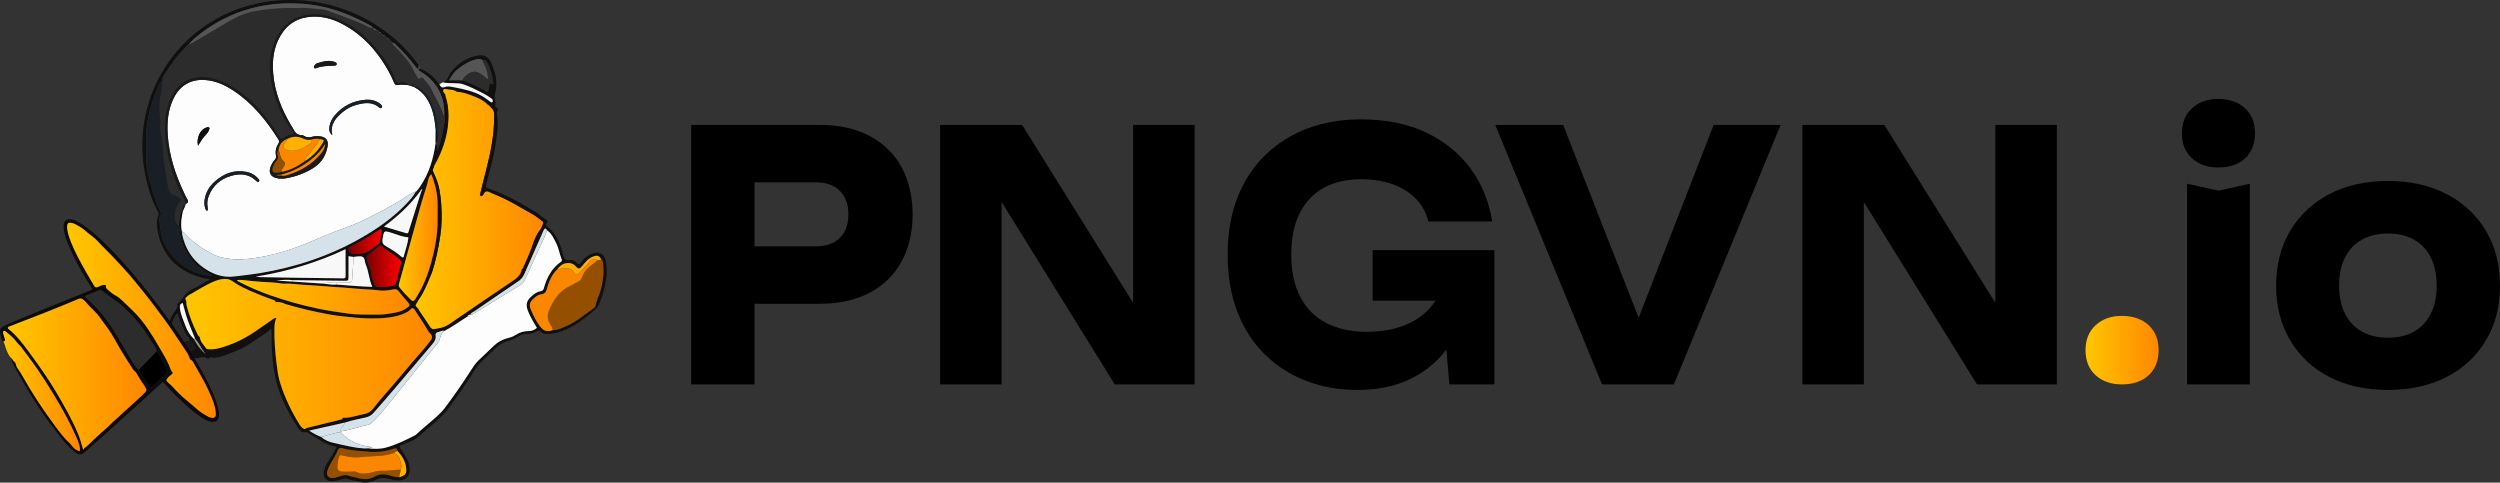 <?xml version="1.0" encoding="UTF-8"?>
<svg id="Layer_2" data-name="Layer 2" xmlns="http://www.w3.org/2000/svg" xmlns:xlink="http://www.w3.org/1999/xlink" viewBox="0 0 2268.86 438.01">
  <rect x="0" y="0" width="2268.86" height="438.01" fill="#333333" stroke="none"/>
  <defs>
    <style>
      .cls-1 {
        fill: #0c0a0a;
      }

      .cls-2 {
        fill: #f1ec00;
      }

      .cls-3 {
        fill: #939393;
      }

      .cls-4 {
        fill: url(#linear-gradient-8);
      }

      .cls-5 {
        fill: url(#linear-gradient-7);
      }

      .cls-6 {
        fill: url(#linear-gradient-5);
      }

      .cls-7 {
        fill: url(#linear-gradient-6);
      }

      .cls-8 {
        fill: url(#linear-gradient-9);
      }

      .cls-9 {
        fill: url(#linear-gradient-4);
      }

      .cls-10 {
        fill: url(#linear-gradient-3);
      }

      .cls-11 {
        fill: url(#linear-gradient-2);
      }

      .cls-12 {
        fill: #2c2c2c;
      }

      .cls-13 {
        fill: #191f25;
      }

      .cls-14 {
        fill: url(#linear-gradient);
      }

      .cls-15 {
        fill: #944f00;
      }

      .cls-16 {
        fill: #ffb000;
      }

      .cls-17 {
        fill: url(#linear-gradient-10);
      }

      .cls-18 {
        fill: url(#linear-gradient-11);
      }

      .cls-19 {
        fill: url(#linear-gradient-12);
      }

      .cls-20 {
        fill: url(#linear-gradient-13);
      }

      .cls-21 {
        fill: url(#linear-gradient-14);
      }

      .cls-22 {
        fill: url(#linear-gradient-15);
      }

      .cls-23 {
        fill: url(#linear-gradient-16);
      }

      .cls-24 {
        fill: #f8f8f8;
      }

      .cls-25 {
        fill: #8fb3d3;
      }

      .cls-26 {
        fill: #fb8600;
      }

      .cls-27 {
        fill: #d6e2ea;
      }

      .cls-28 {
        fill: #1a1a1a;
      }

      .cls-29 {
        fill: #555;
      }

      .cls-30 {
        fill: #11100f;
      }

      .cls-31 {
        fill: #fdfdfd;
      }
    </style>
    <linearGradient id="linear-gradient" x1="1892.72" y1="317.78" x2="1959.05" y2="317.78" gradientUnits="userSpaceOnUse">
      <stop offset="0" stop-color="#ffc600"/>
      <stop offset=".03" stop-color="#ffc400"/>
      <stop offset="1" stop-color="#ff8700"/>
    </linearGradient>
    <linearGradient id="linear-gradient-2" x1="376.82" y1="189.92" x2="493.01" y2="189.92" xlink:href="#linear-gradient"/>
    <linearGradient id="linear-gradient-3" x1="446.53" y1="122.37" x2="448.16" y2="122.37" xlink:href="#linear-gradient"/>
    <linearGradient id="linear-gradient-4" x1="436.26" y1="180.49" x2="436.3" y2="180.49" xlink:href="#linear-gradient"/>
    <linearGradient id="linear-gradient-5" x1="438.36" y1="180.5" x2="438.41" y2="180.5" xlink:href="#linear-gradient"/>
    <linearGradient id="linear-gradient-6" x1="168.3" y1="321.25" x2="392.02" y2="321.25" xlink:href="#linear-gradient"/>
    <linearGradient id="linear-gradient-7" x1="215.22" y1="269.78" x2="371.59" y2="269.78" xlink:href="#linear-gradient"/>
    <linearGradient id="linear-gradient-8" x1="361.88" y1="215.64" x2="397.16" y2="215.64" xlink:href="#linear-gradient"/>
    <linearGradient id="linear-gradient-9" x1="403.96" y1="85.26" x2="408.04" y2="85.26" xlink:href="#linear-gradient"/>
    <linearGradient id="linear-gradient-10" x1="436.26" y1="180.5" x2="436.3" y2="180.5" xlink:href="#linear-gradient"/>
    <linearGradient id="linear-gradient-11" x1="332.67" y1="241.66" x2="363.98" y2="241.66" gradientUnits="userSpaceOnUse">
      <stop offset="0" stop-color="#7b0000"/>
      <stop offset="1" stop-color="red"/>
    </linearGradient>
    <linearGradient id="linear-gradient-12" x1="316.27" y1="219.35" x2="346.54" y2="219.35" xlink:href="#linear-gradient-11"/>
    <linearGradient id="linear-gradient-13" x1="403.96" y1="85.26" x2="408.04" y2="85.26" xlink:href="#linear-gradient"/>
    <linearGradient id="linear-gradient-14" x1="2.71" y1="354.87" x2="72.59" y2="354.87" xlink:href="#linear-gradient"/>
    <linearGradient id="linear-gradient-15" x1="7.07" y1="339.55" x2="132.85" y2="339.55" xlink:href="#linear-gradient"/>
    <linearGradient id="linear-gradient-16" x1="60.92" y1="290.7" x2="195.83" y2="290.7" xlink:href="#linear-gradient"/>
  </defs>
  <g id="Layer_1-2" data-name="Layer 1">
    <path d="M818.25,151.82c-6.66-12.24-16.34-21.71-29.01-28.41-12.68-6.7-27.71-10.05-45.11-10.05h-116.86v235.5h57.46v-73.16h59.4c17.4,0,32.43-3.35,45.11-10.05,12.67-6.69,22.35-16.17,29.01-28.41,6.66-12.25,9.99-26.43,9.99-42.55s-3.33-30.62-9.99-42.87ZM762.17,215.88c-5.18,5.14-12.4,7.7-21.65,7.7h-55.79v-58.1h55.79c9.25,0,16.47,2.57,21.65,7.7,5.18,5.13,7.78,12.3,7.78,21.51s-2.6,16.07-7.78,21.19Z"/>
    <polygon points="1084.16 113.36 1084.16 348.86 1011.71 348.86 909.01 183.31 909.01 348.86 853.22 348.86 853.22 113.36 927.61 113.36 1028.37 274.85 1028.37 113.36 1084.16 113.36"/>
    <path d="M1356.19,227.03v121.83h-40.8l-2.74-31.7c-1.21,1.6-2.48,3.17-3.79,4.7-8.6,10.05-19.34,17.89-32.2,23.55-12.87,5.65-27.8,8.47-44.83,8.47s-31.55-2.66-45.8-8c-14.25-5.34-26.78-13.24-37.61-23.7-10.83-10.47-19.25-23.35-25.26-38.63-6.01-15.28-9.02-32.76-9.02-52.44s3.06-37.15,9.16-52.43c6.11-15.29,14.67-28.16,25.68-38.63,11-10.46,23.77-18.37,38.3-23.71,14.53-5.33,30.4-8,47.61-8,22.94,0,42.74,3.98,59.4,11.93,16.65,7.96,30.06,18.84,40.25,32.66,10.17,13.81,16.74,29.82,19.7,48.04h-58.01c-1.86-7.96-5.6-14.81-11.24-20.57-5.65-5.75-12.68-10.15-21.1-13.19-8.42-3.03-17.99-4.55-28.73-4.55-12.95,0-24.14,2.56-33.59,7.69-9.43,5.13-16.74,12.78-21.92,22.92-5.18,10.16-7.78,22.77-7.78,37.84s2.78,28.15,8.33,38.62c5.56,10.48,13.47,18.33,23.74,23.55,10.26,5.23,22.34,7.85,36.22,7.85s25.44-2.14,35.8-6.44c10.37-4.28,18.65-10.61,24.85-18.99.68-.92,1.33-1.86,1.94-2.83h-57.04v-45.84h110.48Z"/>
    <polygon points="1616 113.36 1519.12 348.86 1453.9 348.86 1357.02 113.36 1418.64 113.36 1487.16 288.37 1555.21 113.36 1616 113.36"/>
    <polygon points="1866.65 113.36 1866.65 348.86 1794.2 348.86 1691.5 183.31 1691.5 348.86 1635.7 348.86 1635.7 113.36 1710.1 113.36 1810.85 274.85 1810.85 113.36 1866.65 113.36"/>
    <path d="M2013.21,151.98c-9.81,0-17.77-2.77-23.87-8.32-6.11-5.54-9.16-13.14-9.16-22.77s3.05-16.96,9.16-22.61c6.1-5.65,14.06-8.48,23.87-8.48s18.27,2.83,24.29,8.48c6.01,5.65,9.02,13.19,9.02,22.61s-3.01,17.22-9.02,22.77c-6.02,5.55-14.12,8.32-24.29,8.32Z"/>
    <polygon points="1984.9 166.74 2013.48 173.03 2041.8 166.74 2041.8 348.86 1984.9 348.86 1984.9 166.74"/>
    <path class="cls-14" d="M1925.74,348.86c-9.81,0-17.77-2.77-23.87-8.32-6.11-5.54-9.16-13.14-9.16-22.77s3.05-16.96,9.16-22.61c6.1-5.65,14.06-8.48,23.87-8.48s18.27,2.83,24.29,8.48c6.01,5.65,9.02,13.19,9.02,22.61s-3.01,17.22-9.02,22.77c-6.02,5.55-14.12,8.32-24.29,8.32Z"/>
    <path d="M2167.26,353.89c-20.36,0-38.13-3.92-53.3-11.78-15.17-7.85-27.02-18.94-35.53-33.28-8.51-14.34-12.76-30.82-12.76-49.45s4.25-35.69,12.76-49.92c8.51-14.24,20.36-25.33,35.53-33.28s32.94-11.93,53.3-11.93,37.88,3.98,53.15,11.93c15.27,7.96,27.16,19.04,35.67,33.28,8.51,14.24,12.77,30.88,12.77,49.92s-4.26,35.11-12.77,49.45c-8.51,14.35-20.4,25.43-35.67,33.28-15.27,7.86-32.99,11.78-53.15,11.78ZM2167.26,306.47c9.25,0,17.16-1.88,23.73-5.65,6.56-3.77,11.61-9.21,15.13-16.33,3.51-7.11,5.27-15.49,5.27-25.12s-1.77-18.57-5.27-25.59c-3.52-7.01-8.56-12.41-15.13-16.17-6.57-3.77-14.48-5.65-23.73-5.65s-17.21,1.88-23.88,5.65c-6.66,3.76-11.75,9.16-15.27,16.17-3.52,7.02-5.27,15.44-5.27,25.28s1.75,18.32,5.27,25.43c3.52,7.12,8.61,12.56,15.27,16.33,6.67,3.77,14.62,5.65,23.88,5.65Z"/>
    <g>
      <polygon class="cls-24" points="402.12 74.62 398.62 76.59 402.12 87.4 448.52 94.77 446.72 85.33 422.55 75.39 402.12 74.62"/>
      <path class="cls-11" d="M492.67,203.7c-.79,1.72-1.35,3.66-2.53,5.06-3.33,3.94-4.99,8.63-6.7,13.33-.07.78-.2,1.57-.36,2.37-1.33,6.68-2.87,13.32-4.32,19.98-1.01,5.72-5.51,8.51-10.3,11.46-17.75,10.91-35.28,22.11-52.88,33.22-2.72,1.71-5.31,3.59-8.04,5.28-4.54,2.81-11.52,5.82-15.05,4.23-3.52-1.59-2.6-.27-3.52-1.59-3.23-4.62-6.6-9.17-9.96-13.72-1.08-1.47.59-2.97-1.92-4.81-2.51-1.84,13.29-27.04,13.22-28.03.5-.87.99-1.74,1.47-2.62,3.76-10.86,5.95-22.12,7.74-33.42,1.52-9.61,1.62-19.41.92-29.08-.59-8.18-1.69-16.41-4.95-24.11-.68-1.6-1.35-3.2-2.05-4.79-.48-1.08-.98-2.14-.46-3.16-.24-.27-.5-.53-.77-.79.18-1.96,1.4-3.54,2.35-5.18,5.74-9.9,9.85-20.43,11.39-31.51,1.28-9.28,1.24-18.79-1.93-27.95-.28-.82-.4-1.69-.58-2.54.17,0,.35-.01.52-.01,0,0,0,.01.02.01,1.35-.03,2.71-.09,4.06-.13-1.36.03-2.72.08-4.08.12-.74-.5-1.28-1.17-1.51-2.02-.44-1.56-.07-2.85,1.77-2.44,3.58-.08,14.37,1.1,28.11,6.79,4.59,1.72,9.13,3.68,12.65,7.12.01.83.08,1.65.24,2.46.23.23.46.45.71.65,1.96,1.58,2.56,3.56,2.58,6.09.04,3.8-.09,7.57-.35,11.33,0,.02,0,.03,0,.05-.34,4.69-.9,9.36-1.63,14.05-.13.86-.27,1.71-.41,2.57-2.44,14.59-6.82,28.66-10.07,43.02.32,1.53.82,2.35,1.44,1.97.15.16.31.32.46.48.63-.6.99-1.47,1.44-2.26.97-1.63,2.25-1.98,4.05-1.21,7.74,3.26,15.45,6.56,22.76,10.73,6.03,3.43,12.05,6.9,18.12,10.28,2.8,1.57,5.09,3.83,7.69,5.64,1.19.84,1.19,1.94.66,3.08Z"/>
      <path class="cls-10" d="M448.16,115.35c-.05,4.68-.67,9.37-1.63,14.05.73-4.69,1.29-9.36,1.63-14.05Z"/>
      <path class="cls-9" d="M436.26,180.48s.02,0,.03-.01v.04l-.03-.03Z"/>
      <path class="cls-6" d="M438.41,180.47v.04s-.03.01-.05.02c0-.02.01-.04.02-.05.01,0,.02,0,.03-.01Z"/>
      <path class="cls-30" d="M381.43,62.4c7.28,2.83,12.85,7.79,17.19,14.18,1.37,2.01,2.17,3.62,5.34,2.36,2.21-.88,5.19-.26,7.73.22,8.97,1.69,17.92,3.47,26,8.13,2.66,1.53,4.98,3.5,7.49,5.22.48.33,1.04.75,1.52.3.54-.5.67-1.29.46-2.03-.25-.91-1.07-1.35-1.79-1.83-1.93-1.28-3.81-2.71-5.87-3.74-6.21-3.11-12.32-6.42-18.93-8.67-2.67-.91-5.38-1.02-8.14-1.04-3.39-.02-6.8.09-10.32-.89,4.56-1.87,5.12-6.69,7.77-9.9,6.27-7.59,14.06-12.65,23.65-14.27,5.72-.97,9.6,1.04,11.93,5.89,4.46,9.3,6.63,18.81,3.71,29.16-.97,3.44,1.34,7.16.24,10.83-.08.27.67.89,1.13,1.22,1.35.97,2.14,1.95.74,3.53-.63.72-.28,1.7-.16,2.53,1.64,11.16-.44,22.03-2.3,32.95-1.76,10.36-5.19,20.29-7.38,30.53-.67,3.12-.73,3.05,2.24,4.05,7.7,2.62,15.02,6.09,22.26,9.77,7.25,3.69,14.09,8.06,21.14,12.08,3.15,1.8,5.31,4.95,8.72,6.45,1.34.59,1.2,1.98.45,2.99-1.24,1.64-.45,2.54.84,3.56,6.51,5.18,10.21,12.16,12.48,20.02.4,1.4.8,2.8,1.16,4.2.89,3.43,1.68,6.55,6.61,5.77,2.64-.42,4.16.98,7.91,4.08,1.55-.62,2.34-2.08,3.24-3.32,2.41-3.32,5.71-5.33,9.41-6.76,5.29-2.04,10.08.25,11.51,5.78,1.59,6.14,1.53,12.49.52,18.67-1.29,7.89-3.41,15.61-6.93,22.87-.59,1.21-1.31,2.27-2.3,3.13-9.47,8.19-19.16,16.05-31.14,20.35-3.85,1.38-7.8,2.2-11.89,2.38-2.7.12-5.29-.2-7.19-2.33-1.15-1.3-2.08-.95-3.27-.18-2.5,1.61-5.25,2.36-8.25,2.31-3.26-.05-6.3.84-9.02,2.71-2.55,1.75-5.39,2.79-8.35,3.57-4.89,1.29-9.02,3.8-12.6,7.4-3.9,3.91-7.93,7.69-11.94,11.48-2.88,2.72-5.14,5.9-7.22,9.26-7.51,12.13-15.73,23.76-24.23,35.19-1.04,1.4-2.24,2.68-3.46,3.92-7.05,7.15-15.06,13.2-22.44,19.99-3.14,2.89-7.24,4.17-11.16,5.74-8.07,3.23-6.49,2.46-2.82,8.19,2.51,3.93,4.93,7.87,5.76,12.61,1.54,8.78-2.98,13.81-11.91,12.91-2.29-.23-4.54-.87-6.78-1.45-4.07-1.04-7.99-1.01-11.81,1.04-4.96,2.66-10.17,3.12-15.59,1.56-3.33-.96-6.88-1.02-10.11-2.43-1.43-.62-2.84-.2-4.26.17-2.52.65-5.03,1.45-7.59,1.88-7.13,1.17-11.25-3.6-9.16-10.5.85-2.8,2.3-5.33,3.84-7.8,2.52-4.05,5.16-8.04,7.43-12.8-1.52-.4-2.85-.78-4.18-1.1-2.84-.69-5.51-1.75-8.02-3.28-4.45-2.72-8.92-5.41-13.39-8.1-.73-.44-1.38-1.09-2.36-.86-3.27.76-5.32-1.17-6.85-3.54-8.95-13.86-16.77-28.34-20.46-44.55-3.08-13.53-3.96-27.38-3.8-41.27.02-1.41,0-2.81-.4-4.5-5.35,4.88-11.59,8.19-17.31,12.26-6.31,4.51-13.28,7.71-20.54,10.24-3.81,1.33-7.5,3.12-11.6,3.55-1.28.13-2.53.71-3.81.02-1.05-.57-1.94-.24-2.79.46-.75.61-1.69.82-2.4.19-1.98-1.75-3.96-.94-6.12-.45-18.22,4.18-32.84-10.91-28.65-29.51.9-4.01,2.44-7.77,4.73-11.2,1.58-2.37,3.93-4.38,3.55-7.67-.03-.25.11-.63.31-.79,4.76-4.03,6.76-10.64,13.35-13.15,5.21-1.99,9.55-6,14.88-8,.17-.06.22-.46.43-.97-2.39-.44-4.78-.69-7.06-1.32-20.7-5.72-34.52-18.47-39.52-39.84-1.32-5.62-2.14-11.41.36-17.11.56-1.27-.41-2.75-1.09-4.02-5.78-10.75-9.09-22.33-11.34-34.25-11.75-62.18,21.76-123.55,80.24-147,58.56-23.48,128.33-3.9,166.31,46.69.7.93,1.31,1.92,1.96,2.88-.09.99-.18,1.99-.27,2.98-1.54-.06-2.1-1.31-2.89-2.34-5.22-6.78-10.84-13.2-17.1-19.03-1.03-.96-1.82-2.33-3.51-2.31l.02.03c-.06-.54-.38-.82-.9-.9l.03.03c-.08-.52-.4-.81-.9-.91l.04.04c-.31-.39-.61-.78-.92-1.17-.22-.19-.44-.39-.67-.58-.51-.61-1.13-.97-1.95-.92l.05.05c-.1-.52-.43-.8-.92-.93l.05.05c-.12-.5-.46-.78-.92-.93l.06.04c-.39-.72-1.02-.96-1.8-.91l.05.04c-.08-.53-.42-.81-.92-.92l.05.05c-.11-.5-.45-.78-.92-.93l.06.04c-.39-.71-1.02-.95-1.79-.91l.04.04c-.09-.52-.43-.79-.91-.92l.05.03c-.37-.74-1.01-.96-1.78-.9l.03.02c-.45-1.23-1.36-1.77-2.63-1.77l.02.02c-2.04-2.62-5.09-3.76-7.86-5.21-17.74-9.32-36.31-15.54-56.51-17-11.52-.83-22.88-.38-34.14,1.51-16.86,2.84-32.69,8.81-47.28,17.86-7.78,4.82-15.09,10.28-21.52,16.85-2.15,1.91-3.8,4.3-5.81,6.3-5.98,5.94-10.58,12.9-15.14,19.89-1.55,2.37-3.21,4.84-3.27,7.9-2.04.22-2.3,2.06-2.91,3.44-1.49,3.31-2.9,6.65-4.15,10.05-4.54,12.31-7.44,24.98-7.7,38.16-.09,4.52-.05,9.03,0,13.55.08,7.69.63,15.3,2.63,22.8,2.63,9.83,5.49,19.56,9.72,28.84.86,1.9,2.03,3.79.25,6.05-.97,1.23-.67,3.18-.23,4.68.59,2.01.46,4.03.72,6.03.62,4.73,1.31,9.59,3.52,13.8,6.2,11.78,15.12,20.79,27.66,25.82,5.06,2.03,10.28,3.17,15.72,3.35-7.27-4.02-14.16-8.39-19.17-15.19-5.78-7.85-9.91-16.35-10.35-26.3-.06-1.34-.21-2.6-.85-3.78.42-3.82.84-7.65,1.69-11.41.27-1.2.62-2.2,1.9-2.59h.22s.22-.02.22-.02c-1.45,6.02-2.36,12.07-1.24,18.27-.18.47-.18.89.33,1.16l.02.09c-.02.57-.14,1.16-.04,1.7,3.03,15.02,11.16,26.4,24.46,33.87,7.1,3.99,14.69,5.79,23.01,4.79,7.63-.91,15.27-1.71,22.85-2.96,32.91-5.42,64.14-15.77,93.12-32.53,14.5-8.38,28.16-17.98,39.8-30.19,3.19-3.35,6.43-6.68,8.6-10.86v.02c.59,0,.81-.35.83-.9,1.44-1.25,2.4-2.88,3.46-4.42,8.19-11.96,12.08-25.46,14-39.66.8,1.5,1.79,2.93,1.63,4.76-.77.85-1.3,1.71-.09,2.74.57-.86,1.05-1.71,1.03-2.77,2.35-6.7,4.02-13.59,4.93-20.62.34-2.62,1.48-5.3.39-8.02.47-17.47-6.21-31.13-21.29-40.31-1.09-.66-2.43-1.11-2.29-2.78.58,0,1.16.02,1.74.03ZM185.58,320.51c.2-.7-.02-1.06-.79-.96.46-.93-.15-1.37-.81-1.79-2.07-3.64-4.16-7.28-6.93-10.45-2.84-7.29-6.21-14.38-8.39-21.93-.99-3.43-1.88-6.88-2.84-10.42-3.05.95-2.73,3.16-2.46,5.33.66,5.25,2.98,9.97,4.74,14.87,1.7,4.73,4.18,8.9,7.79,12.38,2.06,3.88,4.33,7.62,7.53,10.68.31.59.6,1.2,1.34,1.36.09.49.4.77.88.87.19.15.31.94.58.1.06-.19-.38-.28-.63-.06ZM382.1,172.4c-.48.2-.72.55-.67,1.08-9.06,12.38-20.16,22.68-32.97,32.13,7.16,2.13,13.63,4.03,20.08,5.97,1.99.6,2.13-.93,2.51-2.11,3.82-12.02,7.61-24.05,11.41-36.07l.31-.06s.09-.31.09-.31c.23-.37.44-.86.07-1.14-.46-.35-.62.21-.82.51ZM265.83,255.53c9.28.63,18.56,1.25,27.84,1.88,3.97.51,7.93,1.19,11.96.84,10.48.76,20.95,1.74,32.23,2.09-3.03-6.79-3.13-13.9-5.94-20.26-1.07-2.43-.55-6.14-3.18-7.11-2.36-.87-5.38.06-8.11.19-1.4-.22-2.79-.44-4.33-.69,0,6.44.05,12.68-.02,18.91-.03,3.24-.24,3.46-3.53,3.43-15.76-.15-31.52-.37-47.27-.57-4.87-.64-9.72-.2-14.6.44,4.98.28,9.96.56,14.94.84ZM291.53,396.59c3.2,2.85,7.03,4.39,11.14,5.32,4.76,1.08,9.51,2.24,14.3,3.17,5.77,1.12,11.57,2.17,17.5,1.83,5.36.59,10.72.67,15.96-.78,9.24-2.57,17.8-6.77,26.29-11.15.38-.2.74-.47,1.05-.77,7.22-6.94,15.41-12.78,22.41-19.97,1.11-1.14,2.2-2.33,3.16-3.6,8.39-11.14,16.38-22.56,23.87-34.33,2.11-3.32,4.25-6.6,7.11-9.33,4.62-4.41,9.25-8.82,13.88-13.22,3.32-3.15,7.11-5.41,11.57-6.61,2.78-.75,5.61-1.48,8.06-3.14,3.6-2.43,7.58-3.55,11.89-3.56,2.87,0,5.33-1.01,7.52-2.91-2.89-4.65-5.54-9.32-7.66-14.23-2.97-6.9-1.92-10.6,3.77-15.34,2.16-1.8,4.48-3.24,7.27-3.69,1.61-.26,2.46-.99,2.92-2.66,2.64-9.63,7.08-18.13,15.45-24.04.84-.59,1.16-1.12.75-2.14-1.96-4.86-2.64-10.18-5.05-14.85-2.17-4.22-4.01-8.76-8.25-11.52-.78-1.54-1.66-2.61-2.9-.4-.57,1.01-.99,2.11-1.46,3.17-5.39,12.25-10.84,24.46-16.11,36.76-1.27,2.95-3.13,5.03-5.76,6.8-13.48,9.07-26.88,18.26-40.27,27.47-1.12.77-2.73,1.11-3.1,2.77l-.04.03c-1.35-.19-2.18.44-2.62,1.68-7.01,4.32-13.66,9.23-20.96,13.07-2.01-.95-3.59.65-5.39.91-1.93.27-2.81,1.3-2.53,3.28.45,3.18-1.02,5.48-3.02,7.81-11.54,13.48-22.92,27.09-34.42,40.6-6.22,7.31-12.58,14.5-18.89,21.73-1.86,2.13-4.12,3.42-6.97,4.07-6.21,1.41-12.48,2.57-18.55,4.56-10.78,2.43-21.55,4.86-32.89,7.42,3.88,2.66,7.34,4.37,10.94,5.8ZM171.76,309.1c0-1.19-.12-2.33-1.07-3.19-2.34-2.1-3.41-4.91-4.53-7.78-1.77-4.55-3.98-8.93-5.11-13.83-5.92,6.37-8.41,20.36-2.41,29.18,1.88,2.6,3.87,5.41,7.24,5.67,3.67.28,7.38-.42,10.78-2.11.56-.28,1.1-.9.73-1.34-1.85-2.22-1.92-6-5.63-6.61ZM438.1,54.46c-2.17-1.22-4.35-.96-6.68-.36-6.01,1.55-11.15,4.75-15.89,8.55-3.21,2.58-5.59,6.02-8.08,10.21h12.27c7.93,2.64,15.35,6.44,22.85,10.44,1.26-2.71,1.5-5.38,1.76-7.96,1.4-.02,1.78,1.51,3.28,1.05-.41-7.12-2.39-13.83-5.81-20.12-.75-1.38-2.11-1.94-3.7-1.81ZM347.67,224.87c-.77-1.56-1.51-2.87-3.52-1.25-3.37,2.71-6.85,5.28-10.27,7.92-1.17.9-1.6,2.01-.84,3.41.74,4.22,2.89,7.96,3.97,12.06-.36,4.26,1.86,7.85,3.04,11.71.27.9,1.05,1.28,2.01,1.41,4.18.56,8.38.34,12.48-.38,2.31-.41,4.77-1.31,5.37-4.36.67-3.41,1.58-6.76,2.39-10.14.34-1.39.48-2.88,1.07-4.16,1.53-3.35-.06-5.34-2.56-7.27-4.21-3.24-8.59-6.22-13.14-8.93ZM362.53,433.11c5.69-1.85,6.77-3.32,5.95-9.15-.81-5.77-3.78-10.51-7.76-14.65-.22-2.6-1.87-2.62-3.73-1.98-7.34,2.48-14.77,3.31-22.56,2.59-7.88-.72-15.82-.84-23.47-3.08-2.25-.66-3.53-.21-4.45,1.96-1.86,4.42-4.32,8.52-6.78,12.62-1.03,1.73-1.87,3.62-2.52,5.53-1.56,4.66,1.25,7.73,6.11,6.71,2.12-.44,4.2-1.06,6.26-1.75,2.13-.71,4.43-1.14,6.39-.35,3,1.21,6.19,1.34,9.21,2.3,5.23,1.65,10.2,1.17,15.06-1.48,4.12-2.25,8.5-2.45,13.02-1.05,3.01.93,6.05,1.84,9.26,1.78ZM505.77,244.34c-5.02,4.94-7.66,11.19-9.44,17.82-.72,2.68-1.85,4.47-4.77,4.79-2.7.3-4.84,1.8-6.83,3.55-3.99,3.52-4.9,5.79-2.83,10.76,2.28,5.48,4.96,10.8,8.67,15.55,3.08,3.95,6.74,4.45,11.07,2.76,3.75.18,7.02-1.44,10.37-2.77,10.07-4.01,18.21-11.08,26.91-17.25.7-.5,1.4-1.07,1.55-2.01.75-4.75,3.04-9,4.4-13.56,2.21-7.46,3.28-15.01,2.58-22.76-.17-1.91.06-4.1-1.71-5.59-1.75-3.47-3.39-4.17-6.81-3.03-4.62,1.55-7.55,5.06-10.48,8.7-2.52,3.13-3.5,3.14-6.11.28-2.41-2.64-5.27-3.24-8.61-2.71-3.54.56-5.87,2.81-7.96,5.46ZM206.34,253.25c-3.66-.35-7.23.29-10.58,1.58-8.64,3.33-16.31,8.56-24.38,13.01-.62.34-1.06,1-1.67,1.37-1.88,1.12-1.63,2.49-.6,4.01-.02,1.45-.03,2.87.34,4.31,2.28,8.86,5.55,17.34,9.64,25.51.52,1.04.97,2.13,2.15,2.62.39,4.36,3.54,7.18,5.83,10.46.73,1.04,2.08.83,3.24.88,3.51.17,6.96-.51,10.23-1.46,10.17-2.95,19.76-7.34,28.64-13.15,5.81-3.8,11.42-7.91,17.17-11.8,1.22-.83,2.34-2.04,4.56-2.17-1.41,3-1.74,5.77-1.82,8.67-.31,11.07.59,22.06,1.92,33.01.69,5.73,1.44,11.51,3.14,17.06,4.2,13.68,10.43,26.43,17.96,38.55.82,1.32,2.06,2.49,3.34,3.38,1.29.89,2.38-.58,3.59-.9.56-.14,1.13-.24,1.69-.37,9.24-2.28,18.48-4.58,27.73-6.83,1.14-.28,2.38-.24,2.52-1.82,6.77.31,13.05-2.13,19.54-3.39,4.03-.79,6.74-2.97,9.07-6.09,1.91-2.55,3.93-5,6-7.42,5.84-6.82,11.81-13.52,17.56-20.41,6.96-8.33,13.91-16.66,21.16-24.75,2.41-2.69,4.58-5.6,6.72-8.52,1.54-2.09,1.23-4.2-.8-6.05-1-.91-1.66-1.98-2.3-3.12-3.56-6.32-7.79-12.21-11.69-18.31-1.02-1.6-2-2-3.39-.52-2.58,2.73-5.96,4.02-9.39,5.22-6.34,2.22-12.98,2.79-19.57,3.08-7.05.31-14.12.06-21.21-.59-8.33-.77-16.66-1.55-24.86-3.07-13.17-2.46-26.25-5.46-39.1-9.34-2.67-1.61-5.62-1.86-8.63-1.76-.15-.73-.38-1.34-1.19-1.63-4.05-1.45-8.12-2.84-12.1-4.45-7.18-2.91-14.36-5.8-21.11-9.71-3.04-1.76-5.7-4.38-9.35-5.05ZM403.98,85.33c.18.85.28,1.72.54,2.53,2.93,9.17,2.96,18.68,1.77,27.96-1.41,11.07-5.21,21.6-10.52,31.51-.88,1.64-2,3.21-2.16,5.17-1.41,1.26-.78,2.59-.18,3.95.71,1.59,1.37,3.19,2.05,4.79,3.26,7.7,4.36,15.93,4.95,24.11.7,9.67.59,19.47-.92,29.08-1.8,11.41-4.01,22.77-7.84,33.73-.29.82-6.55,17.34-11.57,23.7-.88,1.23-1.46,2.73-2.34,3.94-.76,1.03-.77,1.69-.36,2.1s2.38,2.37,2.71,3.16.81,1.52,1.31,2.25c3.1,4.55,6.22,9.1,9.2,13.73.85,1.31,1.87,1.77,3.25,1.59,4.86-.64,9.7-1.41,13.89-4.23,2.52-1.69,4.92-3.57,7.43-5.29,16.26-11.11,32.45-22.31,48.84-33.22,4.43-2.95,8.58-5.74,9.51-11.46.58-.23.85-.71,1.1-1.26,2.95-6.47,5.82-12.98,8.28-19.66,1.9-5.16,3.56-10.43,7.22-14.77,1.18-1.4,1.74-3.33,2.53-5.05.53-1.15.53-2.25-.66-3.08-2.61-1.82-4.89-4.07-7.7-5.64-6.06-3.39-12.08-6.85-18.11-10.29-7.31-4.17-15.03-7.47-22.76-10.73-1.8-.76-3.08-.42-4.04,1.22-.73,1.24-1.18,2.72-2.91,2.94-.35-.39-.7-.77-1.05-1.16.12-.27.28-.52.34-.8,3.28-14.77,7.84-29.21,10.35-44.2,1.56-9.34,2.48-18.58,2.39-28-.02-2.53-.62-4.5-2.58-6.08-1.23-.99-2.08-2.43-3.58-3.11-3.24-3.44-7.45-5.41-11.68-7.12-5.15-2.08-10.41-4.06-16.09-4.31-3.08-2.36-6.9-1.71-10.36-2.49-1.84-.42-2.2.89-1.78,2.44.24.87.8,1.53,1.54,2.04ZM215.22,254.1c-.06.97.65,1.08,1.1,1.32,9.09,4.83,18.54,8.87,28.21,12.34,14.15,5.09,28.63,9.03,43.32,12.19,9.15,1.97,18.43,3.24,27.68,4.57,9.18,1.32,18.46.88,27.71.99,5.67.06,11.2-.96,16.7-2.08,3.82-.77,7.47-2.28,10.53-4.89,1.12-.96,1.64-1.91.43-3.29-3.22-3.71-6.39-7.48-9.5-11.29-1.16-1.41-2.38-1.68-4.16-1.33-4.54.89-9.2,1.55-13.78.88-6.29-.92-12.64-.85-18.95-1.46-7.87-.77-15.79-1.27-23.7-1.81-8.19-.56-16.38-1.35-24.57-1.71-6.35-.28-12.64-1.5-19.02-1.08-.57.04-1.17,0-1.73-.12-5.82-1.15-11.76-1.06-17.63-1.5-5.89-.44-11.76-.97-17.62-1.69-1.66-.2-3.36-.03-5.03-.03ZM391.45,158.08c-3,2.7-2.82,6.13-3.75,9.11-2.34,7.48-4.73,14.95-6.84,22.5-6.31,22.63-12.47,45.29-18.77,67.92-.4,1.45-.29,2.35.66,3.51,2.94,3.6,6.06,7.03,9.41,10.25,2.65,2.56,3.1,2.49,5.2-.65.32-.48.56-1.02.87-1.51,5.94-9.43,9.96-19.7,12.94-30.37,3.51-12.59,5.92-25.39,5.96-38.54.01-4.66-.07-9.33.01-13.99.17-9.74-2.08-18.96-5.7-28.23ZM313.61,226.17c-26.35,12.37-53.3,20.29-81.28,24.85,1.31.32,2.57.44,3.84.46,11.3.21,22.6.43,33.9.59,13.47.2,26.95.35,40.42.51,1.53.02,3.2.49,3.17-2.18-.12-7.85-.04-15.7-.04-24.24ZM370.61,215.31c-5.19-.18-9.82-2.28-14.59-3.8-7.8-2.47-7.58-2.47-8.83,5.63-.5,3.22.56,4.89,3.1,6.3,4.81,2.68,9.43,5.64,13.63,9.23.6.51,1.12,1.48,2.35.59,1.36-5.88,3.9-11.63,4.34-17.95ZM323.93,230.4c2.88-.06,5.62-.23,8.42-1.45,4.37-1.89,7.58-5.26,11.35-7.88.76-.53,1.07-1.32,1.15-2.24.24-2.76.82-5.45,1.53-8.12.19-.71.3-1.49-.29-2.04-.81-.75-1.62-.22-2.35.25-2.68,1.71-5.33,3.49-8.03,5.17-5.66,3.52-11.48,6.74-17.42,9.73-.97.49-2.26.75-1.99,2.4.41,2.45,2.12,4.08,4.59,4.18,1.01.04,2.02,0,3.03,0Z"/>
      <path class="cls-29" d="M379.72,62.41c.09-.99.18-1.99.27-2.98,1.23.62.35,2.28,1.44,2.98-.58,0-1.16-.02-1.74-.03,0,0,.03.03.03.03Z"/>
      <path class="cls-31" d="M164.94,209.27c-1.12-6.19-.21-12.25,1.24-18.27.78-1.99,1.92-3.85,2.22-6.02l-.06.07c2.12-.72,3.04-1.8,1.64-4.09-1.2-1.98-2.11-4.14-3.11-6.24-7.87-16.56-13.43-33.77-14.65-52.21-.76-11.49.15-22.74,5.31-33.25,5.93-12.07,16.08-17.76,29.37-16.58,9.19.81,17.32,4.56,24.91,9.56,17.34,11.43,30.08,27.16,41,44.57.87,1.39.53,2.31-.21,3.53-2.03,3.33-3.04,6.95-2.11,10.84.4,1.66-.22,2.78-1.18,3.95-1.77,2.14-3.25,4.48-4.05,7.17-1.34,4.52.42,7.72,4.86,9.11,3.44,1.07,6.88.9,10.32.24,9.18-1.78,17.87-4.96,25.57-10.34,6.36-4.45,9.93-10.96,11.29-18.5.99-5.5-1.71-8.59-7.24-9.12-2.17-.21-4.38-.26-6.48.39-2.61.8-5.07.94-7.47-.63-.59-.38-1.35-.72-2.03-.72-4.51.01-6.76-2.81-8.42-6.5-.35-.79-.93-1.47-1.38-2.22-8.85-14.78-15.09-30.48-16.4-47.86-.89-11.84.47-23.29,6.61-33.74,6.48-11.04,16.2-16.68,28.89-17.28,9.84-.46,18.94,2.22,27.53,6.76,14.55,7.68,26.07,18.77,35.32,32.34,4.43,6.5,8.32,13.32,11.31,20.61.81,1.98,1.83,2.79,3.91,2.29,2.88-.69,5.77.05,8.66.09.8.2,1.6.4,2.4.6.91.32,1.82.63,2.73.95.16.22.37.3.63.24,9.2,4.83,14,12.99,16.84,22.61,1.56,5.29,2.15,10.76,2.76,16.23-.03,3.75-.06,7.5-.1,11.25v.31c-1.91,14.2-5.81,27.69-14,39.66-1.06,1.55-2.02,3.18-3.46,4.42-.54.05-.88.31-.85.9,0,0,.01-.02.01-.02-1.26-.25-2.17.55-3.22,1.01-4.53,2.02-8.25,5.37-12.54,7.77-5.56,3.1-11,6.41-16.72,9.23-8.17,4.04-16.04,8.66-24.66,11.83-11,4.04-21.99,8.19-32.71,12.89-16.77,7.36-33.86,13.36-51.98,16.44-9.49,1.62-18.87,2.73-28.42,1.14-4.86-.81-9.66-1.81-14.09-4.13-8.66-4.53-16.64-9.96-23.48-17.03-1.14-1.18-1.92-2.99-3.98-2.99,0,0-.02-.09-.02-.09.43-.54.18-.89-.33-1.16ZM188.14,185.47c-.12-2.67.38-5.26,1.33-7.7,3.71-9.46,10.76-15.4,20.29-18.16,8.16-2.36,16.06-1.92,22.66,4.47.31.3.63.6,1,.82.52.31,1.1.41,1.56-.11.42-.48.5-1.09.15-1.6-.48-.72-1.02-1.41-1.63-2.02-2.75-2.74-6.09-4.46-9.85-5.19-11.28-2.18-20.8,1.6-29.06,9.11-4.27,3.88-7.27,8.66-8.56,14.38-.78,3.45-.82,6.92.48,10.3.26.66.58,1.48,1.41,1.34.93-.16.79-1,.69-1.75-.18-1.29-.32-2.59-.47-3.89ZM301.6,122.68c-2.28-9.85,3.15-15.91,9.83-21.32,3.52-2.85,7.53-4.96,11.89-6.15,7.26-1.99,14.53-3.18,20.96,2.46.56.5,1.29.74,1.96.16.81-.71.68-1.56.09-2.32-.91-1.15-2.08-2.01-3.37-2.7-3.27-1.76-6.81-2.57-10.46-2.33-11.51.75-21.19,5.37-28.71,14.28-2.38,2.82-4.07,6.03-4.72,9.69-.54,3.03-.35,5.96,2.54,8.23ZM298.01,55.28c-3.37.02-6.52,1.21-9.73,2.01-1.42.35-2.48,1.45-3.17,2.8-.29.57-.31,1.14.11,1.6.41.46.92.51,1.55.25,4.91-2.03,10.11-2.13,15.31-2.27.72-.02,1.47.05,2.15-.14.5-.14,1.11-.55,1.3-1,.31-.74-.16-1.45-.81-1.81-2.08-1.15-4.37-1.43-6.7-1.44ZM179.69,132.23c2.49-4.06,4.67-7.61,7.67-10.55,1.03-1.01,1.81-2.2,2.26-3.63.25-.8.99-1.56.13-2.33-.75-.68-1.64-.24-2.44.01-5.57,1.74-9.22,9.23-7.62,16.49Z"/>
      <path class="cls-7" d="M391.05,308.57c-2.14,2.91-4.31,5.83-6.72,8.52-7.24,8.09-14.2,16.42-21.16,24.75-5.75,6.89-11.72,13.59-17.56,20.4-2.06,2.42-4.09,4.88-6,7.43-2.33,3.11-5.04,5.3-9.07,6.08-6.5,1.27-12.78,3.71-19.54,3.4-.15,1.59-1.39,1.55-2.53,1.82-9.25,2.25-18.49,4.55-27.73,6.84-.56.13-1.13.23-1.69.37-1.21.31-2.3,1.78-3.59.9-1.29-.89-2.52-2.06-3.34-3.38-7.53-12.12-13.76-24.87-17.96-38.55-1.7-5.55-2.45-11.33-3.14-17.06-1.33-10.95-2.23-21.94-1.92-33.01.08-2.9.41-5.67,1.82-8.67-2.23.13-3.34,1.34-4.56,2.17-5.75,3.89-11.36,8-17.17,11.8-8.89,5.81-18.48,10.2-28.65,13.15-3.28.95-6.73,1.63-10.23,1.46-1.16-.06-2.51.16-3.24-.88-2.3-3.28-5.45-6.1-5.83-10.46-1.18-.49-1.63-1.58-2.15-2.62-4.1-8.16-7.36-16.64-9.64-25.5-.37-1.45-.37-2.86-.35-4.31-1.03-1.52-1.28-2.9.6-4.01.61-.36,1.05-1.02,1.67-1.37,8.07-4.45,15.74-9.68,24.39-13.01,3.35-1.29,6.93-1.92,10.58-1.58,3.65.68,6.3,3.29,9.35,5.06,6.76,3.91,13.93,6.8,21.11,9.71,3.99,1.61,8.06,2.99,12.11,4.45.81.29,1.04.9,1.19,1.63,3.02-.1,5.96.15,8.63,1.75,12.86,3.88,25.93,6.88,39.11,9.34,8.19,1.53,16.52,2.31,24.85,3.07,7.09.66,14.16.91,21.21.6,6.59-.29,13.23-.86,19.57-3.08,3.43-1.2,6.81-2.49,9.39-5.22,1.4-1.48,2.37-1.07,3.39.52,3.91,6.1,8.14,12,11.7,18.32.64,1.14,1.3,2.21,2.3,3.12,2.03,1.85,2.34,3.96.8,6.05Z"/>
      <path class="cls-12" d="M395.38,129.38s0-.31,0-.31c1.66-.37,1.72-1.68,1.72-3,0-2.85,0-5.7,0-8.55.16-2.76-.34-5.45-.77-8.17-1.03-6.49-2.9-12.7-5.99-18.46-2.33-4.33-5.19-8.33-9.44-11.05-1.52-.97-3.02-2.53-5.01-.84-.26.05-.47-.03-.63-.25.71-.85.51-1.57-.42-2.02-1.13-.54-1.86,0-2.31,1.07-.8-.2-1.6-.4-2.4-.6-.17-1.92-1.71-2.23-3.11-2.45-1.42-.22-2.92-.35-4.3.21-1.58.64-2.47.01-3.1-1.38-.36-.79-.83-1.54-1.15-2.35-4.1-10.38-10.23-19.58-17.47-27.87-9.5-10.86-20.23-20.37-33.93-25.78-9.07-3.58-18.16-6.05-28.21-4.34-13.84,2.35-23,10.34-28.78,22.58-5.49,11.63-6.48,24.06-4.25,36.59,2.67,14.98,7.52,29.21,16.23,41.89,1.52,2.22,3.31,4.31,4.52,7.47-3.6-.27-6.17,1.4-8.81,2.82-3.16,1.69-3.09,1.72-4.8-1.13-5.76-9.6-12.22-18.72-19.92-26.81-8.74-9.18-18.61-16.98-30.32-22.16-7.89-3.49-15.95-5.76-24.7-4.23-4.79.84-9.27,2.53-13.04,5.54-5.56,4.45-9.23,10.33-11.67,17.04-4.94,13.56-4.42,27.55-2.19,41.32,2.58,15.95,7.65,31.28,15.38,45.59.9,1.66,1.81,3.33,1.82,5.31l.06-.07c-3.47.86-2.76,3.59-2.66,6.04-1.28.38-1.63,1.39-1.9,2.59-.85,3.76-1.27,7.59-1.69,11.41-2.34-1.8-3.42-4.25-3.5-7.14-.15-5.54.86-10.72,4.89-14.86,1.41-1.45,1.15-2.52-.56-3.39-1.81-.92-3.57-1.98-5.46-2.7-3.3-1.26-4.45-3.85-4.96-7.05-.7-4.42-1.71-8.81-2.22-13.25-.75-6.61-2.77-13.07-2.19-19.84.2-2.29-.15-4.58-.54-6.91-1.14-6.7-2.56-13.41-2.05-20.3.1-1.29-.08-2.61-.28-3.9-.85-5.64-.85-11.23.07-16.88.81-4.99,2.32-9.9,1.95-15.05.05-3.06,1.71-5.52,3.27-7.9,4.56-6.99,9.16-13.96,15.14-19.89,2.01-2,3.66-4.39,5.81-6.3,1.02,0,1.97-.12,2.91-.67,9.83-5.84,19.69-11.64,29.53-17.46,7.96-4.71,15.88-9.07,25.24-11.02,9.12-1.89,18.24-2.69,27.43-3.18,5.49-.29,11.02.13,16.52-.11,5.67-.25,11.24.72,16.86,1.05,2.42.14,4.93.54,7.19,1.37,10.44,3.86,20.95,7.55,31.21,11.92,3.41,1.45,6.45,4.01,10.41,4.09,0,0-.02-.02-.02-.02.07,1.8,1.33,1.81,2.63,1.77,0,0-.03-.02-.03-.02.34.8,1.02.93,1.78.9,0,0-.05-.03-.05-.03.13.48.44.78.91.92,0,0-.04-.04-.04-.04.36.79,1.04.91,1.79.91,0,0-.06-.04-.06-.04.31.31.61.62.92.93,0,0-.05-.05-.05-.05.31.31.61.61.92.92,0,0-.05-.04-.05-.04.38.75,1.04.92,1.8.91,0,0-.06-.04-.06-.04.31.31.62.62.92.93,0,0-.05-.05-.05-.05.31.31.61.62.92.93,0,0-.05-.05-.05-.05.41.82,1.16.92,1.95.92.22.19.44.39.67.58.09.56.37.97.92,1.17,0,0-.04-.04-.04-.04.12.48.42.79.9.91,0,0-.03-.03-.03-.03.12.48.42.78.9.9,0,0-.02-.03-.02-.03.05,2.21,1.91,3.17,3.17,4.48,6.56,6.79,13.1,13.57,16.84,22.5.55,1.32,1.59,2.44,2.2,3.75.8,1.71,1.58,2.72,3.47,1.14.73-.61,1.79-.33,2.32.46,2.2,3.24,5.4,5.7,7.07,9.33,3.52,7.64,8.16,14.75,10.84,22.79.28.83.39,1.71,1.14,2.29,1.1,2.72-.05,5.4-.39,8.02-.91,7.03-2.57,13.92-4.93,20.62-.31,0-.63.02-.94.03.16-1.83-.84-3.26-1.63-4.76Z"/>
      <path class="cls-31" d="M403.25,300.41c7.31-3.84,13.95-8.75,20.96-13.07,1.29.1,2.32-.22,2.62-1.68l.04-.03c1.46.3,2.48-.69,3.55-1.34,13.74-8.41,27.44-16.89,41.2-25.27,2.2-1.34,3.76-2.96,4.83-5.35,4.02-9.04,8.31-17.97,12.3-27.02,2.58-5.85,5.71-11.46,7.71-17.57,4.23,2.76,6.07,7.3,8.25,11.52,2.41,4.67,3.09,9.99,5.05,14.85.41,1.01.09,1.55-.75,2.14-8.37,5.91-12.82,14.42-15.45,24.04-.46,1.67-1.31,2.4-2.92,2.66-2.8.45-5.12,1.89-7.27,3.69-5.69,4.74-6.74,8.44-3.77,15.34,2.12,4.92,4.77,9.59,7.66,14.23-2.2,1.9-4.66,2.9-7.52,2.91-4.31.01-8.29,1.13-11.89,3.56-2.44,1.65-5.28,2.39-8.06,3.14-4.46,1.2-8.26,3.46-11.57,6.61-4.63,4.4-9.26,8.81-13.88,13.22-2.86,2.73-5,6.02-7.11,9.33-7.49,11.77-15.49,23.19-23.87,34.33-.96,1.27-2.05,2.46-3.16,3.6-7,7.19-15.19,13.03-22.41,19.97-.31.3-.67.57-1.05.77-8.49,4.37-17.06,8.58-26.29,11.15-5.24,1.46-10.6,1.37-15.96.78.86-1.03,2.46-.31,3.44-1.17-11.39-1-21.19-4.87-28.74-13.59.1-.2.18-.41.23-.64,8.74-1.38,17.08-4.39,25.67-6.37.88-.2,1.58-.71,2.19-1.35,3.31-3.47,6.86-6.73,9.87-10.44,16.04-19.71,31.95-39.53,47.87-59.34,1.35-1.68,3.15-3.16,3.75-5.29.88-3.15,1.72-6.24,4.5-8.31Z"/>
      <path class="cls-27" d="M165.29,210.52c2.06,0,2.84,1.81,3.98,2.99,6.84,7.07,14.83,12.5,23.48,17.03,4.44,2.32,9.23,3.32,14.09,4.13,9.55,1.59,18.93.48,28.42-1.14,18.12-3.09,35.21-9.09,51.98-16.44,10.73-4.71,21.72-8.85,32.71-12.89,8.62-3.17,16.49-7.79,24.66-11.83,5.71-2.83,11.16-6.13,16.72-9.23,4.3-2.4,8.01-5.74,12.54-7.77,1.05-.47,1.96-1.27,3.22-1.01-2.16,4.18-5.4,7.51-8.6,10.86-11.65,12.22-25.3,21.81-39.8,30.19-28.98,16.75-60.21,27.1-93.12,32.53-7.58,1.25-15.22,2.05-22.85,2.96-8.31.99-15.91-.8-23.01-4.79-13.29-7.47-21.43-18.85-24.46-33.87-.11-.54.02-1.13.04-1.7Z"/>
      <path class="cls-5" d="M215.22,254.1c1.67,0,3.37-.17,5.03.03,5.86.72,11.73,1.25,17.62,1.69,5.88.44,11.81.35,17.63,1.5.56.11,1.16.15,1.73.12,6.38-.42,12.67.8,19.02,1.08,8.19.36,16.38,1.15,24.57,1.71,7.9.54,15.82,1.04,23.7,1.81,6.31.62,12.65.54,18.95,1.46,4.58.67,9.24.01,13.78-.88,1.78-.35,3-.08,4.16,1.33,3.11,3.81,6.28,7.57,9.5,11.29,1.21,1.39.69,2.34-.43,3.29-3.06,2.61-6.71,4.12-10.53,4.89-5.49,1.11-11.02,2.14-16.7,2.08-9.25-.1-18.52.34-27.71-.99-9.26-1.33-18.53-2.6-27.68-4.57-14.69-3.16-29.17-7.1-43.32-12.19-9.67-3.48-19.12-7.51-28.21-12.34-.46-.24-1.16-.35-1.1-1.32Z"/>
      <path class="cls-13" d="M147.31,73.74c.37,5.15-1.14,10.06-1.95,15.05-.92,5.65-.92,11.25-.07,16.88.19,1.29.37,2.61.28,3.9-.51,6.89.91,13.6,2.05,20.3.4,2.33.74,4.62.54,6.91-.58,6.78,1.43,13.23,2.19,19.84.51,4.44,1.52,8.83,2.22,13.25.51,3.2,1.66,5.8,4.96,7.05,1.89.72,3.65,1.78,5.46,2.7,1.71.87,1.97,1.94.56,3.39-4.03,4.14-5.04,9.33-4.89,14.86.08,2.9,1.15,5.35,3.5,7.14.64,1.18.79,2.44.85,3.78.44,9.95,4.57,18.46,10.35,26.3,5.01,6.8,11.9,11.18,19.17,15.19-5.44-.18-10.65-1.32-15.72-3.35-12.54-5.03-21.46-14.04-27.66-25.82-2.21-4.21-2.9-9.06-3.52-13.8-.26-2-.13-4.02-.72-6.03-.44-1.5-.74-3.44.23-4.68,1.77-2.26.61-4.15-.25-6.05-4.23-9.28-7.09-19.01-9.72-28.84-2.01-7.5-2.55-15.11-2.63-22.8-.05-4.52-.08-9.04,0-13.55.26-13.18,3.16-25.85,7.7-38.16,1.25-3.4,2.67-6.75,4.15-10.05.62-1.37.87-3.22,2.91-3.44Z"/>
      <path class="cls-4" d="M391.45,158.08c3.61,9.26,5.87,18.48,5.7,28.23-.08,4.66,0,9.33-.01,13.99-.04,13.15-2.45,25.95-5.96,38.54-2.98,10.68-7,20.95-12.94,30.37-.31.49-.55,1.03-.87,1.51-2.1,3.14-2.55,3.21-5.2.65-3.34-3.22-6.46-6.65-9.41-10.25-.95-1.16-1.07-2.06-.66-3.51,6.3-22.63,12.46-45.29,18.77-67.92,2.1-7.55,4.5-15.02,6.84-22.5.93-2.98.75-6.4,3.75-9.11Z"/>
      <path class="cls-15" d="M545.74,235.64c1.77,1.49,1.54,3.68,1.71,5.59.7,7.75-.37,15.3-2.58,22.76-1.35,4.56-3.64,8.81-4.4,13.56-.15.94-.85,1.51-1.55,2.01-8.7,6.18-16.84,13.24-26.91,17.25-3.34,1.33-6.62,2.95-10.37,2.77-.21-2.28-1.64-4.02-2.69-5.89-2.25-4.01-2.35-8.1-.61-12.16,4.17-9.7,9.77-18.17,20.03-22.45,1.85-.77,3.43-2.26,5.31-2.93,2.6-.93,3.93-2.71,4.81-5.17,1.36-3.79,3.86-6.77,6.97-9.26,2.37-1.9,4.76-3.77,7.14-5.66,1.04-.14,2.09-.28,3.13-.42Z"/>
      <path class="cls-26" d="M542.6,236.06c-2.38,1.89-4.77,3.76-7.14,5.66-3.11,2.49-5.61,5.47-6.97,9.26-.88,2.46-2.21,4.24-4.81,5.17-1.88.67-3.45,2.15-5.31,2.93-10.26,4.29-15.86,12.75-20.03,22.45-1.75,4.06-1.65,8.16.61,12.16,1.05,1.87,2.48,3.61,2.69,5.89-4.33,1.7-7.99,1.19-11.07-2.76-3.71-4.75-6.39-10.07-8.67-15.55-2.07-4.97-1.17-7.24,2.83-10.76,1.99-1.75,4.12-3.25,6.83-3.55,2.92-.32,4.05-2.12,4.77-4.79,1.78-6.64,4.42-12.89,9.44-17.82,1.46.07,2.84-.4,4.25-.57,4.36-.54,8.76-.89,11.43,3.85.96,1.71,2.33,1.48,3.65.49.8-.6,1.51-1.34,2.19-2.09,2.52-2.78,5.28-5.32,7.62-8.29,2.52-3.19,4.59-3.46,7.7-1.67Z"/>
      <path class="cls-24" d="M313.61,226.17c0,8.54-.07,16.39.04,24.24.04,2.67-1.64,2.2-3.17,2.18-13.47-.16-26.95-.31-40.42-.51-11.3-.17-22.6-.38-33.9-.59-1.26-.02-2.53-.14-3.84-.46,27.98-4.56,54.93-12.48,81.28-24.85Z"/>
      <path class="cls-8" d="M403.96,85.32s.01.01.02.01c1.35-.03,2.71-.09,4.06-.13-1.36.03-2.72.08-4.08.12Z"/>
      <path class="cls-17" d="M436.3,180.51l-.03-.03s.03.03.03.03Z"/>
      <path class="cls-15" d="M362.53,433.11c-3.21.06-6.26-.85-9.26-1.78-4.52-1.4-8.89-1.2-13.02,1.05-4.86,2.65-9.83,3.13-15.06,1.48-3.02-.95-6.21-1.09-9.21-2.3-1.96-.79-4.26-.36-6.39.35-2.05.68-4.14,1.3-6.26,1.75-4.86,1.02-7.68-2.05-6.11-6.71.64-1.91,1.48-3.8,2.52-5.53,2.45-4.11,4.91-8.21,6.78-12.62.91-2.17,2.2-2.61,4.45-1.96,7.66,2.23,15.59,2.35,23.47,3.08,7.79.72,15.22-.11,22.56-2.59,1.87-.63,3.51-.62,3.73,1.98-1.08.48-2.45.53-2.92,1.94-.43.03-.9-.04-1.3.1-9.61,3.3-19.74,2.3-29.6,3.51-5.19.64-10.38-.17-15.48-1.42-3.05-.75-3.17-.5-4.18,2.58-.7,2.13-.55,4.32-.96,6.46-.63,3.32.77,5.25,4.2,5.54,2.59.22,5.21.01,7.82,0,1.87,0,3.86-.48,5.57.44,3.73,2.02,7.46,1.44,11.39.8,3.57-.58,7.05-2.15,10.63-1.98,5.98.3,11.81-1,17.74-1.13.13,2.4-1.46,4.51-1.12,6.95Z"/>
      <path class="cls-27" d="M403.25,300.41c-2.78,2.07-3.62,5.16-4.5,8.31-.59,2.13-2.39,3.61-3.75,5.29-15.92,19.81-31.83,39.63-47.87,59.34-3.01,3.71-6.56,6.97-9.87,10.44-.61.64-1.31,1.14-2.19,1.35-8.59,1.99-16.93,4.99-25.67,6.37-.44-1.2-.15-2.23.59-3.24,1.19-1.61,2.33-3.27,3.49-4.91,6.07-1.99,12.35-3.15,18.55-4.56,2.85-.65,5.11-1.95,6.97-4.07,6.31-7.23,12.67-14.42,18.89-21.73,11.51-13.51,22.89-27.12,34.42-40.6,2-2.33,3.47-4.64,3.02-7.81-.28-1.97.6-3,2.53-3.28,1.8-.26,3.38-1.86,5.39-.91Z"/>
      <path class="cls-29" d="M338.83,25.63c-3.96-.07-7-2.64-10.41-4.09-10.26-4.37-20.77-8.06-31.21-11.92-2.26-.84-4.77-1.23-7.19-1.37-5.62-.33-11.19-1.3-16.86-1.05-5.5.24-11.03-.18-16.52.11-9.2.49-18.31,1.28-27.43,3.18-9.36,1.94-17.28,6.31-25.24,11.02-9.85,5.82-19.7,11.62-29.53,17.46-.93.56-1.88.68-2.91.67,6.43-6.57,13.74-12.03,21.52-16.85,14.59-9.05,30.42-15.02,47.28-17.86,11.26-1.9,22.62-2.35,34.14-1.51,20.19,1.46,38.77,7.68,56.51,17,2.77,1.45,5.82,2.59,7.86,5.21Z"/>
      <path class="cls-24" d="M382.45,173.4c-3.8,12.03-7.59,24.05-11.41,36.07-.37,1.18-.52,2.71-2.51,2.11-6.45-1.95-12.92-3.85-20.08-5.97,12.82-9.44,23.91-19.75,32.97-32.13.34-.03.68-.05,1.02-.08Z"/>
      <path class="cls-24" d="M320.64,233.16c2.73-.14,5.75-1.06,8.11-.19,2.63.97,2.11,4.69,3.18,7.11,2.81,6.36,2.91,13.47,5.94,20.26-11.28-.35-21.75-1.33-32.23-2.09-.29-.53-.58-1.06-.88-1.6,3.89-.06,7.78-.19,11.67-.17,2.09.01,3.19-.65,3.21-2.97.09-6.8,1.28-13.54,1-20.36Z"/>
      <path class="cls-18" d="M363.38,241.08c-.58,1.28-.72,2.77-1.07,4.16-.8,3.38-1.72,6.74-2.39,10.15-.6,3.05-3.06,3.95-5.37,4.36-4.1.72-8.3.94-12.48.38-.95-.13-1.73-.51-2-1.41-1.18-3.86-3.4-7.45-3.04-11.71-1.09-4.1-3.23-7.85-3.98-12.06-.76-1.4-.33-2.5.84-3.41,3.43-2.64,6.9-5.21,10.27-7.92,2.01-1.61,2.75-.31,3.52,1.26,4.55,2.71,8.93,5.69,13.14,8.93,2.5,1.93,4.09,3.92,2.56,7.27Z"/>
      <path class="cls-24" d="M370.61,215.31c-.44,6.32-2.98,12.08-4.34,17.95-1.23.89-1.76-.08-2.35-.59-4.2-3.59-8.83-6.55-13.63-9.23-2.54-1.41-3.6-3.08-3.1-6.3,1.25-8.1,1.03-8.1,8.83-5.63,4.77,1.51,9.4,3.62,14.59,3.8Z"/>
      <path class="cls-29" d="M419.72,72.86h-12.27c2.49-4.2,4.86-7.64,8.08-10.21,4.74-3.8,9.88-7,15.89-8.55,2.34-.6,4.51-.86,6.68.36.08,2.14,1.52,3.72,2.27,5.59,1.5,3.7,2.41,7.51,2.81,11.52-.79,0-1.16.12-1.33-.02-1.11-.91-2.15-1.93-3.28-2.83-6.04-4.81-10.14-5.05-16.47.54-1.11.98-1.77,2.28-2.38,3.6Z"/>
      <path class="cls-19" d="M323.93,230.4c-1.01,0-2.02.03-3.03,0-2.47-.09-4.18-1.73-4.59-4.18-.28-1.65,1.02-1.91,1.99-2.4,5.95-3,11.77-6.22,17.42-9.73,2.7-1.68,5.35-3.46,8.03-5.17.72-.46,1.53-1,2.35-.25.59.55.48,1.33.29,2.04-.71,2.67-1.29,5.37-1.53,8.12-.08.92-.39,1.71-1.15,2.24-3.77,2.63-6.98,5.99-11.35,7.88-2.81,1.21-5.55,1.39-8.42,1.45Z"/>
      <path class="cls-12" d="M419.72,72.86c.62-1.32,1.27-2.61,2.38-3.6,6.33-5.59,10.43-5.35,16.47-.54,1.13.9,2.16,1.91,3.28,2.83.17.14.54.02,1.33.02-.4-4.01-1.31-7.83-2.81-11.52-.76-1.86-2.2-3.45-2.27-5.59,1.59-.13,2.95.43,3.7,1.81,3.42,6.29,5.4,13,5.81,20.12-1.51.47-1.88-1.07-3.28-1.05-.26,2.58-.5,5.24-1.76,7.96-7.49-4-14.91-7.8-22.85-10.44Z"/>
      <path class="cls-27" d="M496.47,209.06c-2,6.11-5.13,11.72-7.71,17.57-4,9.05-8.28,17.98-12.3,27.02-1.07,2.4-2.63,4.01-4.83,5.35-13.76,8.38-27.46,16.86-41.2,25.27-1.07.66-2.09,1.65-3.55,1.34.37-1.66,1.97-2,3.1-2.77,13.39-9.2,26.79-18.39,40.27-27.47,2.63-1.77,4.49-3.84,5.76-6.8,5.27-12.3,10.72-24.51,16.11-36.76.47-1.06.89-2.16,1.46-3.17,1.25-2.21,2.13-1.14,2.9.4Z"/>
      <path class="cls-29" d="M403.27,105.46c-.75-.58-.87-1.47-1.14-2.29-2.68-8.04-7.32-15.14-10.84-22.79-1.67-3.63-4.88-6.09-7.07-9.33-.53-.78-1.59-1.07-2.32-.46-1.89,1.58-2.67.57-3.47-1.14-.61-1.31-1.65-2.42-2.2-3.75-3.74-8.93-10.28-15.71-16.84-22.5-1.26-1.31-3.13-2.27-3.17-4.48,1.68-.03,2.48,1.35,3.51,2.31,6.26,5.83,11.89,12.25,17.1,19.03.79,1.03,1.35,2.28,2.89,2.34,0,0-.03-.03-.03-.03-.13,1.67,1.21,2.12,2.29,2.78,15.07,9.18,21.76,22.83,21.29,40.31Z"/>
      <path class="cls-12" d="M158.64,313.49c-6-8.81-3.51-22.8,2.41-29.18,1.14,4.9,3.35,9.28,5.11,13.83,1.11,2.86,2.18,5.67,4.53,7.78.95.86,1.08,2,1.07,3.19-4.58.85-8.74,2.94-13.12,4.39Z"/>
      <path class="cls-27" d="M309.17,392.15c7.56,8.72,17.36,12.59,28.74,13.59-.98.86-2.58.14-3.44,1.17-5.93.34-11.73-.7-17.5-1.83-4.79-.93-9.54-2.09-14.3-3.17-4.11-.93-7.94-2.47-11.14-5.32,5.84-1.64,11.57-3.73,17.64-4.44Z"/>
      <path class="cls-27" d="M309.17,392.15c-6.07.71-11.8,2.8-17.64,4.44-3.6-1.44-7.06-3.14-10.94-5.8,11.33-2.56,22.11-4.99,32.89-7.42-1.16,1.64-2.29,3.3-3.49,4.91-.74,1-1.03,2.04-.59,3.24-.05.22-.13.43-.23.64Z"/>
      <path class="cls-24" d="M320.64,233.16c.28,6.82-.91,13.56-1,20.36-.03,2.32-1.12,2.98-3.21,2.97-3.89-.02-7.78.11-11.67.17-3.7.26-7.49-.94-11.09.75-9.28-.63-18.56-1.25-27.84-1.88-.11-.43-.23-.85-.34-1.28,15.76.2,31.52.41,47.27.57,3.29.03,3.5-.19,3.53-3.43.07-6.24.02-12.48.02-18.91,1.53.24,2.93.47,4.33.69Z"/>
      <path class="cls-16" d="M542.6,236.06c-3.11-1.79-5.18-1.52-7.7,1.67-2.34,2.97-5.1,5.51-7.62,8.29-.68.75-1.39,1.49-2.19,2.09-1.32.99-2.68,1.22-3.65-.49-2.67-4.73-7.06-4.38-11.43-3.85-1.41.17-2.8.64-4.25.57,2.09-2.64,4.42-4.9,7.96-5.46,3.35-.53,6.21.07,8.61,2.71,2.61,2.86,3.59,2.85,6.11-.28,2.93-3.63,5.86-7.15,10.48-8.7,3.41-1.14,5.05-.45,6.81,3.03-1.04.14-2.09.28-3.13.42Z"/>
      <path class="cls-28" d="M158.64,313.49c4.38-1.45,8.54-3.54,13.12-4.39,3.71.61,3.78,4.39,5.63,6.61.37.44-.17,1.06-.73,1.34-3.4,1.69-7.11,2.39-10.78,2.11-3.37-.26-5.36-3.07-7.24-5.67Z"/>
      <path class="cls-24" d="M175.89,307.55c-3.61-3.49-6.09-7.65-7.79-12.38-1.76-4.9-4.08-9.62-4.74-14.87-.27-2.17-.59-4.39,2.46-5.33.96,3.53,1.85,6.99,2.84,10.42,2.18,7.55,5.55,14.64,8.39,21.93-.39.08-.78.16-1.16.24Z"/>
      <path class="cls-16" d="M362.53,433.11c-.34-2.43,1.25-4.55,1.11-6.94.8-1.66.72-3.51.32-5.13-.96-3.89-1.57-8.14-6.16-9.78.47-1.41,1.84-1.46,2.92-1.94,3.98,4.14,6.95,8.87,7.76,14.65.82,5.83-.26,7.29-5.95,9.15Z"/>
      <path class="cls-20" d="M408.04,85.2c-1.35.04-2.71.1-4.06.13-.01,0-.01-.01-.02-.01,1.36-.04,2.72-.09,4.08-.12Z"/>
      <path class="cls-3" d="M175.89,307.55c.39-.08.78-.16,1.16-.24,2.77,3.18,4.86,6.81,6.93,10.45-.2.15-.38.31-.57.48-3.2-3.07-5.47-6.81-7.53-10.69Z"/>
      <path class="cls-24" d="M265.49,254.25c.11.43.23.85.34,1.28-4.98-.28-9.96-.56-14.94-.84,4.88-.64,9.74-1.07,14.6-.44Z"/>
      <path class="cls-24" d="M293.67,257.41c3.6-1.7,7.4-.5,11.09-.75.29.53.58,1.06.87,1.6-4.03.34-7.99-.33-11.97-.84Z"/>
      <path class="cls-28" d="M165.74,191.02c-.1-2.45-.81-5.17,2.66-6.04-.3,2.17-1.44,4.03-2.22,6.02l-.22.03h-.22Z"/>
      <path class="cls-13" d="M397.02,134.14c.31,0,.63-.02.94-.03.02,1.06-.46,1.91-1.03,2.77-1.21-1.03-.68-1.89.09-2.74Z"/>
      <path class="cls-29" d="M341.44,27.38c-1.3.04-2.56.03-2.63-1.77,1.27,0,2.18.54,2.63,1.77Z"/>
      <path class="cls-31" d="M426.83,285.66c-.3,1.46-1.32,1.78-2.62,1.68.44-1.24,1.27-1.87,2.62-1.68Z"/>
      <path class="cls-29" d="M349.29,32.64c-.76,0-1.42-.16-1.8-.91.78-.05,1.41.18,1.8.91Z"/>
      <path class="cls-29" d="M352.92,35.27c-.79,0-1.54-.09-1.95-.92.82-.06,1.44.31,1.95.92Z"/>
      <path class="cls-3" d="M183.98,317.77c.66.42,1.27.86.81,1.79l-.04.04c-.73-.17-1.03-.77-1.34-1.36.18-.16.37-.32.57-.47Z"/>
      <path class="cls-29" d="M345.81,30.02c-.75,0-1.44-.12-1.79-.91.77-.04,1.4.2,1.79.91Z"/>
      <path class="cls-29" d="M343.19,28.26c-.76.03-1.44-.1-1.78-.9.77-.06,1.41.16,1.78.9Z"/>
      <path class="cls-25" d="M164.94,209.27c.51.27.76.62.33,1.16-.51-.27-.5-.69-.33-1.16Z"/>
      <path class="cls-29" d="M356.24,38.77c-.48-.12-.78-.42-.9-.9.52.08.84.36.9.9Z"/>
      <path class="cls-29" d="M355.37,37.89c-.48-.12-.78-.43-.9-.91.5.1.82.39.9.91Z"/>
      <path class="cls-29" d="M354.5,37.03c-.55-.2-.82-.61-.92-1.17.31.39.61.78.92,1.17Z"/>
      <path class="cls-29" d="M351.03,34.4c-.31-.31-.61-.62-.92-.93.49.12.82.41.92.93Z"/>
      <path class="cls-29" d="M350.16,33.53c-.31-.31-.62-.62-.92-.93.47.15.8.43.92.93Z"/>
      <path class="cls-25" d="M377.08,174.37c-.03-.6.3-.85.85-.9-.02.55-.25.9-.85.9Z"/>
      <path class="cls-24" d="M382.45,173.4c-.34.03-.68.05-1.02.08-.05-.53.19-.88.67-1.08.25.21.5.42.76.63l-.09.31-.31.06Z"/>
      <path class="cls-3" d="M185.58,320.51c.25-.23.7-.14.63.06-.27.84-.39.05-.58-.1,0,0-.05.04-.05.04Z"/>
      <path class="cls-29" d="M347.54,31.78c-.31-.31-.61-.61-.92-.92.5.11.83.39.92.92Z"/>
      <path class="cls-29" d="M346.67,30.9c-.31-.31-.61-.62-.92-.93.47.15.81.42.92.93Z"/>
      <path class="cls-24" d="M382.1,172.4c.2-.31.36-.86.82-.51.37.28.16.76-.07,1.14-.25-.21-.5-.42-.75-.63Z"/>
      <path class="cls-29" d="M344.06,29.15c-.47-.14-.79-.43-.91-.92.48.13.82.39.91.92Z"/>
      <path class="cls-3" d="M184.79,319.56c.77-.11.99.25.79.96,0,0,.05-.04.05-.04-.48-.09-.79-.37-.88-.87,0,0,.04-.04.04-.04Z"/>
      <path class="cls-28" d="M168.34,185.05c0-1.98-.92-3.65-1.82-5.31-7.73-14.31-12.8-29.64-15.38-45.59-2.23-13.77-2.75-27.76,2.19-41.32,2.45-6.71,6.11-12.58,11.67-17.04,3.77-3.02,8.24-4.71,13.04-5.54,8.75-1.53,16.8.74,24.7,4.23,11.71,5.18,21.58,12.98,30.32,22.16,7.7,8.09,14.16,17.21,19.92,26.81,1.71,2.85,1.64,2.81,4.8,1.13,2.65-1.41,5.21-3.09,8.81-2.82-1.21-3.17-3-5.26-4.52-7.47-8.71-12.68-13.56-26.91-16.23-41.89-2.23-12.53-1.25-24.96,4.25-36.59,5.78-12.24,14.94-20.23,28.78-22.58,10.04-1.7,19.13.76,28.21,4.34,13.7,5.41,24.43,14.92,33.93,25.78,7.24,8.29,13.37,17.49,17.47,27.87.32.81.79,1.56,1.15,2.35.63,1.39,1.52,2.01,3.1,1.38,1.38-.55,2.88-.42,4.3-.21,1.4.22,2.94.53,3.11,2.45-2.89-.03-5.77-.78-8.66-.09-2.08.5-3.09-.31-3.91-2.29-2.99-7.29-6.88-14.11-11.31-20.61-9.25-13.56-20.77-24.65-35.32-32.34-8.59-4.54-17.69-7.22-27.53-6.76-12.7.6-22.41,6.24-28.89,17.28-6.14,10.45-7.5,21.9-6.61,33.74,1.31,17.38,7.55,33.08,16.4,47.86.45.75,1.02,1.43,1.38,2.22,1.66,3.69,3.91,6.52,8.42,6.5.68,0,1.44.33,2.03.72,2.4,1.57,4.86,1.42,7.47.63,2.1-.64,4.31-.59,6.48-.39,5.53.53,8.24,3.62,7.24,9.12-1.36,7.54-4.93,14.05-11.29,18.5-7.69,5.38-16.38,8.56-25.57,10.34-3.44.67-6.89.84-10.32-.24-4.44-1.39-6.21-4.59-4.86-9.11.8-2.7,2.28-5.03,4.05-7.17.96-1.17,1.58-2.29,1.18-3.95-.94-3.9.08-7.51,2.11-10.84.74-1.21,1.08-2.13.21-3.53-10.93-17.41-23.66-33.14-41-44.57-7.59-5-15.72-8.74-24.91-9.56-13.29-1.18-23.44,4.51-29.37,16.58-5.16,10.51-6.07,21.76-5.31,33.25,1.22,18.44,6.78,35.66,14.65,52.21,1,2.1,1.9,4.27,3.11,6.24,1.39,2.29.48,3.37-1.64,4.09ZM276.2,146.38l-.04.06c6.93-4.01,12.33-9.58,16.44-16.42,1.77-2.94,1.67-3-2.3-3.75-2.52-.61-5-.38-7.44.39-2.74.67-5.21.25-7.86-.96-4.02-1.84-8.34-2.21-12.58-.32-.69-.04-1.28.11-1.58.82l-.07-.08c-5.01,1.76-7.54,5.4-8,10.63-1.42,1.09-1.2,2.8-.75,3.96.91,2.42.07,4.01-1.41,5.77-1.48,1.76-2.59,3.82-3.12,6.1-.7,2.96.13,4,3.1,4.14,1.6.08,3.12-.33,4.65-.7,7.36-1.34,13.94-4.47,19.98-8.82.51-.04.88-.27.97-.82ZM255.15,158.51c-1.37.13-2.81-.13-4.44.69,1.81.4,3.22.47,4.64.18,2.52.48,4.9-.28,7.19-1.06,11.17-3.77,21.03-9.63,28.63-18.88,1.9-2.31,3.58-4.8,4.03-8.92-3.11,5.05-6.39,8.7-10.1,11.98-8.73,7.7-18.65,13.14-29.94,16.01Z"/>
      <path class="cls-13" d="M188.14,185.47c.16,1.3.29,2.6.47,3.89.11.74.24,1.59-.69,1.75-.83.14-1.15-.68-1.41-1.34-1.31-3.38-1.27-6.85-.48-10.3,1.29-5.71,4.29-10.5,8.56-14.38,8.26-7.5,17.78-11.29,29.06-9.11,3.76.73,7.1,2.45,9.85,5.19.61.61,1.15,1.3,1.63,2.02.34.51.27,1.12-.15,1.6-.46.53-1.04.42-1.56.11-.37-.22-.69-.52-1-.82-6.6-6.39-14.5-6.83-22.66-4.47-9.52,2.76-16.57,8.69-20.29,18.16-.96,2.44-1.46,5.02-1.33,7.7Z"/>
      <path class="cls-13" d="M301.6,122.68c-2.89-2.27-3.08-5.2-2.54-8.23.65-3.65,2.34-6.87,4.72-9.69,7.52-8.91,17.2-13.52,28.71-14.28,3.65-.24,7.19.57,10.46,2.33,1.29.69,2.46,1.55,3.37,2.7.59.76.72,1.61-.09,2.32-.66.58-1.39.33-1.96-.16-6.43-5.64-13.7-4.45-20.96-2.46-4.35,1.19-8.37,3.3-11.89,6.15-6.68,5.41-12.11,11.47-9.83,21.32Z"/>
      <path class="cls-13" d="M375.88,78.99c1.99-1.68,3.49-.13,5.01.84,4.25,2.72,7.11,6.72,9.44,11.05,3.1,5.76,4.96,11.97,5.99,18.46.43,2.72.93,5.41.77,8.17-.54.1-1.08.2-1.62.3-.61-5.46-1.19-10.93-2.76-16.23-2.84-9.61-7.64-17.77-16.84-22.61Z"/>
      <path class="cls-28" d="M298.01,55.28c2.34,0,4.62.29,6.7,1.44.66.36,1.13,1.07.81,1.81-.19.45-.8.86-1.3,1-.68.19-1.43.12-2.15.14-5.2.13-10.4.24-15.31,2.27-.62.26-1.14.21-1.55-.25-.42-.46-.4-1.04-.11-1.6.69-1.36,1.75-2.45,3.17-2.8,3.21-.8,6.36-1.99,9.73-2.01Z"/>
      <path class="cls-30" d="M179.69,132.23c-1.6-7.27,2.06-14.75,7.62-16.49.8-.25,1.69-.69,2.44-.01.85.77.12,1.52-.13,2.33-.45,1.43-1.23,2.61-2.26,3.63-3,2.94-5.18,6.49-7.67,10.55Z"/>
      <path class="cls-30" d="M395.48,117.82c.54-.1,1.08-.2,1.62-.3,0,2.85.01,5.7,0,8.55,0,1.32-.06,2.63-1.72,3,.03-3.75.06-7.5.09-11.25Z"/>
      <path class="cls-28" d="M372.52,77.79c.44-1.07,1.18-1.61,2.31-1.07.93.45,1.13,1.17.42,2.02-.91-.32-1.82-.63-2.73-.95Z"/>
      <path class="cls-26" d="M357.8,411.26c4.59,1.64,5.19,5.89,6.16,9.78.4,1.62.48,3.47-.32,5.13-5.92.13-11.75,1.42-17.74,1.12-3.58-.18-7.06,1.39-10.63,1.98-3.94.64-7.67,1.22-11.39-.8-1.71-.93-3.7-.45-5.57-.44-2.61,0-5.23.22-7.82,0-3.43-.29-4.83-2.22-4.2-5.54.41-2.14.26-4.33.96-6.46,1.01-3.08,1.13-3.33,4.18-2.58,5.1,1.25,10.29,2.06,15.48,1.42,9.86-1.22,19.98-.21,29.6-3.51.4-.14.86-.07,1.3-.1Z"/>
      <path class="cls-26" d="M252.78,136.75c.46-5.22,2.99-8.86,7.99-10.62-.31,1.69-1.74,2.64-2.59,3.97-1.77,2.8-1.28,4.43,1.69,5.91,1.07.53,2.18.67,3.35.78,6.45.61,11.84-2.13,16.95-5.54,1.49-.99,3.15-2.27,2.7-4.59,2.45-.77,4.92-1.01,7.44-.39-2.52,4.87-6.09,8.95-9.48,13.19-1.75,2.19-4.08,4-4.66,6.98,0,0,.04-.06.04-.06-.32.27-.65.54-.97.82-6.05,4.35-12.62,7.48-19.98,8.82-.04-1.87,1.2-3.14,2.09-4.58,1.78-2.85,1.82-3.08-.45-5.5-1.43-1.52-2.14-3.3-2.85-5.19-.5-1.32-.12-2.91-1.27-4Z"/>
      <path class="cls-16" d="M282.86,126.67c.45,2.32-1.21,3.6-2.7,4.59-5.11,3.41-10.5,6.15-16.95,5.54-1.17-.11-2.28-.25-3.35-.78-2.97-1.48-3.46-3.12-1.69-5.91.84-1.34,2.28-2.28,2.59-3.97,0,0,.08.08.08.08.67,0,1.19-.29,1.58-.82,4.24-1.89,8.56-1.52,12.58.32,2.65,1.21,5.12,1.63,7.86.96Z"/>
      <path class="cls-26" d="M255.15,158.51c11.29-2.87,21.21-8.31,29.94-16.01,3.71-3.28,6.99-6.93,10.1-11.98-.45,4.12-2.13,6.61-4.03,8.92-7.59,9.25-17.45,15.11-28.63,18.88-2.29.77-4.67,1.54-7.19,1.06-.07-.29-.13-.58-.2-.87Z"/>
      <path class="cls-15" d="M252.78,136.75c1.14,1.09.77,2.68,1.27,4,.71,1.89,1.42,3.67,2.85,5.19,2.27,2.41,2.23,2.65.45,5.5-.9,1.44-2.13,2.71-2.09,4.58-1.53.37-3.05.78-4.65.7-2.97-.14-3.8-1.18-3.1-4.14.54-2.28,1.65-4.34,3.12-6.1,1.47-1.75,2.32-3.35,1.41-5.77-.44-1.16-.67-2.88.75-3.96Z"/>
      <path class="cls-16" d="M276.17,146.45c.58-2.98,2.92-4.79,4.66-6.98,3.38-4.24,6.96-8.33,9.48-13.19,3.97.75,4.07.81,2.3,3.75-4.11,6.84-9.51,12.41-16.44,16.42Z"/>
      <path class="cls-15" d="M255.15,158.51c.07.29.13.58.2.87-1.42.29-2.83.22-4.64-.18,1.63-.81,3.07-.56,4.44-.69Z"/>
      <path class="cls-26" d="M262.43,125.39c-.39.53-.91.82-1.58.82.3-.71.89-.86,1.58-.82Z"/>
      <path class="cls-2" d="M275.23,147.2c.32-.27.65-.54.97-.82-.09.55-.46.77-.97.82Z"/>
      <g>
        <path class="cls-1" d="M3.17,309.93c-.56-.37-1.32-.58-1.49-1.32-.61-2.56-1.51-5.05-1.67-7.7-.1-1.74.45-3.05,1.99-4.07,1.93-1.29,4.03-2.19,6.13-3.09,21.53-9.14,43.24-17.82,64.92-26.6,3.08-1.25,6.14-2.56,9.24-3.76,1.46-.56,1.61-1.17.76-2.5-2.72-4.23-5.37-8.5-7.91-12.83-5.25-8.98-10-18.22-13.85-27.91-1.35-3.41-2.46-6.89-3.14-10.51-.3-1.58-.51-3.17-.4-4.78.3-4.58,2.95-6.64,7.39-5.69,2.49.53,4.73,1.68,6.9,2.96,4.35,2.56,8.35,5.6,12.21,8.83,10.54,8.82,19.99,18.76,29.05,29.06,19.27,21.89,36.97,45,53.07,69.32,9.65,14.58,18.71,29.51,25.94,45.49,2.22,4.9,4.23,9.87,5.55,15.11.64,2.57,1.14,5.16.83,7.82-.42,3.66-2.74,5.49-6.4,5.06-2.9-.34-5.47-1.61-7.91-3.11-8.74-5.35-16.18-12.28-23.44-19.42-3.91-3.85-7.73-7.77-11.31-11.94-1.64-1.9-1.71-1.88-3.41-.33-15.57,14.11-31.1,28.25-46.7,42.33-7.24,6.54-14.57,12.98-21.91,19.41-3.95,3.46-6.09,3.45-10.25.09-5.46-4.41-9.87-9.83-14.18-15.3-15.52-19.69-28.88-40.8-40.55-62.99-1.11-2.1-2.18-4.25-2.61-6.64,1.38.71,1.59,2.45,2.85,3.27h0c-.14.94.6,1.36,1.16,1.89.88.96.64,2.34,1.41,3.41,4.14,5.72,7.3,12.05,10.97,18.06,5.81,9.5,11.86,18.85,18.38,27.87,4.91,6.8,9.75,13.65,15.42,19.9,1.68,1.85,3.81,3.27,5.19,5.38,1.64,2.49,3.99,3.87,6.91,4.88.56-1.77.24-3.31-.14-4.83-1-4-2.73-7.69-4.44-11.43-3.94-8.61-8.28-17-13.03-25.16-8.76-15.04-17.91-29.84-28.41-43.75-2.59-3.44-5.16-6.9-7.73-10.35-1.06-1.02-2.18-1.94-3.06-3.17-2.8-3.91-6.52-6.91-10.21-9.94-.51-.42-1.05-.99-1.8-.58-.86.47-.83,1.37-.64,2.12.43,1.65.91,3.29,1.53,4.87.55,1.38.18,2.17-1.18,2.61ZM125.74,335.74c3.33,4.74,6.27,9.73,9.26,14.68,1.2,1.98,1.49,2.08,3.22.47,3.34-3.1,6.61-6.28,10.04-9.28,4.98-4.36,4.22-3.4,1.98-9.04-.25-.63-.66-1.19-.96-1.8-2.01-4.21-4.58-8.1-6.9-12.13-1.61-4.57-4.81-8.21-7.26-12.28-6.38-10.62-14.65-19.74-23.69-28.2-5.79-5.42-12.96-8.95-18.8-14.25-1.03-.93-2.08-.58-3.19-.13-3.5,1.43-7.02,2.81-10.53,4.23-.61.25-1.35.36-1.67,1.56,1.22,1.04,2.64,2.12,3.93,3.35,5.52,5.29,10.89,10.72,15.29,17.02,3.13,4.49,6.33,8.93,9.09,13.68,4.34,7.5,8.68,15.02,13.28,22.37,2.1,3.36,4.14,6.83,6.9,9.75ZM172.66,326.31c-.94-2.3-1.77-4.64-3.17-6.72-4.27-6.32-8.49-12.66-12.75-18.99-5.14-7.65-10.69-15-16.2-22.37-6.05-8.1-12.47-15.9-18.86-23.73-3.16-3.87-6.39-7.69-9.83-11.3-3.29-3.45-6.45-7.02-9.75-10.47-4.39-4.6-9.03-8.94-13.3-13.65-3.38-3.72-7.74-6.29-11.41-9.68-2.69-2.48-5.95-4.15-9.1-5.97-1.22-.7-2.56-1.01-3.9-1.21-2.24-.34-3.16.42-3.42,2.73-.1.9-.03,1.83.07,2.74.44,4.01,1.75,7.77,3.2,11.49,3.77,9.71,8.85,18.77,13.93,27.81,2.23,3.97,4.55,7.9,6.92,11.79,1.44,2.36,1.81,2.39,4.45,1.36,1.59-.62,3.08-1.56,4.87-1.59,1-.02,2.01.08,1.84,1.37-.2,1.54.7,2.3,1.7,3.09,2.23,1.76,4.27,3.72,6.85,5.07,2.19,1.15,4.26,2.79,5.98,4.48,5.89,5.81,12.2,11.2,17.4,17.74,4.12,5.18,7.8,10.62,11.25,16.23,2.62,4.26,5.14,8.59,7.66,12.91,2.98,5.13,5.88,10.26,7.84,15.87.44,1.27,1.1,2.22,2.06,3.05-1.02,1.74-2.96,2.48-4.25,3.95-2.24,2.58-2.25,3.06.23,5.26,1.03.91,2.19,1.69,3.08,2.71,4.12,4.71,8.54,9.11,13.37,13.09,3.44,2.83,6.86,5.68,10.17,8.65,2.83,2.53,6.1,4.31,9.38,6.13,1.03.57,2.13.83,3.24,1.03,2.11.37,3.6-.78,3.58-2.96-.02-2.05-.14-4.15-.62-6.13-1.49-6.25-4.29-12.02-6.97-17.82-3.44-7.45-7.84-14.38-11.8-21.56-.93-1.68-1.62-3.73-3.78-4.42ZM123.26,337.83c-.82-.79-1.84-1.46-2.44-2.39-4.05-6.31-8.18-12.58-11.97-19.06-3.45-5.89-6.56-11.99-10.48-17.61-2.41-3.45-5.08-6.71-7.42-10.18-2.9-4.31-6.88-7.55-10.34-11.29-1.61-1.74-3.01-3.69-4.88-5.23-1.51-1.25-2.78-1.54-4.63-.74-5.99,2.59-12.06,5.01-18.1,7.48-4.24,1.73-8.48,3.47-12.74,5.13-10.23,3.99-20.48,7.93-30.71,11.93-.91.36-2.04.48-2.48,1.53.03.58.34.91.7,1.19,7.17,5.75,12.69,13.01,18.08,20.31,9.32,12.62,18.44,25.4,26.34,39.01,6.47,11.15,12.89,22.3,17.92,34.2,2.29,5.01,3.79,10.29,5.39,16.14,1.19-2.17,3-2.8,4.3-4.13,3.33-3.41,6.87-6.64,10.38-9.87,3.34-3.08,6.93-5.9,10.08-9.16,3.1-3.21,6.64-5.88,9.8-9.01,3.3-3.27,7.01-6.14,10.34-9.39,3.26-3.18,6.8-6.04,10-9.29,2.91-2.95,3.15-2.71,1.24-6.36-.26-.5-.51-1.02-.86-1.46-2.91-3.65-4.94-7.87-7.5-11.75Z"/>
        <path class="cls-1" d="M9.19,324.05c.47-.19.66-.08.48.44-.22-.08-.38-.23-.48-.44Z"/>
        <path class="cls-12" d="M125.74,335.74c-2.77-2.91-4.8-6.39-6.9-9.75-4.6-7.35-8.94-14.86-13.28-22.37-2.75-4.75-5.95-9.19-9.09-13.68-4.4-6.3-9.77-11.73-15.29-17.02-1.28-1.23-2.7-2.31-3.93-3.35.32-1.19,1.06-1.31,1.67-1.56,3.5-1.42,7.02-2.81,10.53-4.23,1.11-.45,2.16-.81,3.19.13,5.84,5.3,13.01,8.83,18.8,14.25,9.04,8.46,17.31,17.57,23.69,28.2,2.44,4.07,5.65,7.71,7.26,12.28-5.55,5.7-11.1,11.41-16.65,17.11Z"/>
        <path class="cls-21" d="M72.29,409.55c-2.93-1-5.28-2.38-6.91-4.87-1.38-2.1-3.51-3.52-5.19-5.38-5.67-6.24-10.51-13.09-15.42-19.89-6.52-9.03-12.56-18.38-18.38-27.87-3.67-6.01-6.83-12.34-10.97-18.06-.77-1.07-.53-2.45-1.41-3.41.13-.95-.55-1.41-1.16-1.9h0c-1.26-.81-1.47-2.55-2.85-3.26-.2-.07-.31-.21-.33-.42.18-.52-.01-.63-.48-.44-2.32-3.37-3.78-7.16-4.84-11.07-.29-1.09-.84-2.01-1.18-3.04,1.37-.44,1.73-1.23,1.19-2.61-.63-1.58-1.1-3.22-1.53-4.87-.2-.75-.23-1.64.63-2.12.75-.41,1.29.16,1.8.58,3.69,3.02,7.41,6.02,10.21,9.94.88,1.23,2,2.15,3.06,3.17,2.58,3.45,5.14,6.91,7.73,10.35,10.5,13.91,19.65,28.71,28.41,43.75,4.75,8.16,9.1,16.55,13.03,25.16,1.71,3.74,3.45,7.43,4.45,11.43.38,1.53.7,3.06.14,4.83Z"/>
        <path class="cls-22" d="M130.38,357.39c-3.2,3.26-6.74,6.11-10,9.29-3.33,3.25-7.03,6.12-10.34,9.39-3.15,3.12-6.7,5.8-9.79,9.01-3.15,3.26-6.74,6.08-10.08,9.16-3.51,3.24-7.04,6.46-10.38,9.87-1.29,1.33-3.1,1.97-4.29,4.13-1.6-5.84-3.1-11.13-5.39-16.14-5.03-11.89-11.45-23.05-17.92-34.2-7.9-13.61-17.02-26.39-26.34-39.01-5.39-7.3-10.91-14.56-18.08-20.31-.35-.29-.67-.61-.7-1.19.45-1.05,1.57-1.17,2.48-1.53,10.23-3.99,20.48-7.93,30.71-11.92,4.27-1.67,8.51-3.41,12.75-5.14,6.04-2.47,12.1-4.89,18.1-7.48,1.85-.8,3.12-.51,4.63.74,1.87,1.55,3.27,3.5,4.88,5.24,3.46,3.73,7.43,6.97,10.34,11.28,2.33,3.48,5.01,6.74,7.41,10.19,3.92,5.61,7.03,11.71,10.48,17.61,3.8,6.48,7.92,12.74,11.97,19.06.6.93,1.62,1.6,2.44,2.39,2.56,3.88,4.59,8.09,7.5,11.74.35.44.6.96.86,1.47,1.92,3.64,1.67,3.4-1.24,6.35Z"/>
        <path class="cls-23" d="M195.83,376.23c.02,2.19-1.47,3.33-3.58,2.96-1.12-.2-2.22-.46-3.24-1.03-3.28-1.81-6.56-3.6-9.39-6.13-3.32-2.96-6.73-5.82-10.17-8.64-4.84-3.98-9.25-8.38-13.38-13.09-.89-1.02-2.05-1.8-3.08-2.71-2.49-2.19-2.48-2.67-.23-5.25,1.28-1.47,3.23-2.21,4.24-3.95-.96-.84-1.61-1.79-2.06-3.05-1.96-5.61-4.86-10.74-7.84-15.87-2.52-4.33-5.04-8.66-7.66-12.92-3.45-5.6-7.13-11.05-11.25-16.23-5.2-6.53-11.51-11.92-17.4-17.73-1.72-1.7-3.79-3.34-5.98-4.48-2.58-1.36-4.62-3.32-6.85-5.08-1-.79-1.9-1.55-1.7-3.09.16-1.29-.84-1.38-1.84-1.37-1.79.03-3.28.97-4.87,1.59-2.64,1.03-3.02,1-4.46-1.36-2.37-3.89-4.69-7.82-6.92-11.79-5.08-9.05-10.16-18.11-13.93-27.82-1.45-3.72-2.76-7.49-3.2-11.49-.1-.91-.17-1.84-.07-2.74.27-2.32,1.18-3.07,3.42-2.73,1.34.2,2.68.5,3.91,1.2,3.15,1.82,6.4,3.49,9.09,5.97,3.68,3.38,8.04,5.95,11.42,9.67,4.26,4.72,8.91,9.06,13.3,13.66,3.29,3.44,6.45,7.02,9.74,10.46,3.45,3.61,6.68,7.44,9.83,11.3,6.39,7.83,12.81,15.63,18.86,23.73,5.51,7.38,11.06,14.73,16.2,22.38,4.25,6.32,8.48,12.67,12.75,18.99,1.4,2.08,2.23,4.42,3.17,6.72,2.16.7,2.85,2.74,3.78,4.42,3.96,7.18,8.36,14.11,11.8,21.56,2.68,5.8,5.48,11.56,6.97,17.82.47,1.98.59,4.07.62,6.12Z"/>
        <path d="M125.74,335.74c5.55-5.7,11.1-11.41,16.65-17.11,2.32,4.03,4.88,7.92,6.9,12.13.29.61.71,1.17.96,1.8,2.25,5.64,3,4.68-1.98,9.04-3.43,3-6.7,6.18-10.04,9.28-1.74,1.61-2.03,1.5-3.22-.47-2.99-4.95-5.94-9.94-9.26-14.68Z"/>
        <path class="cls-12" d="M12.85,328.16c.61.5,1.29.95,1.16,1.9-.56-.53-1.3-.95-1.16-1.9Z"/>
      </g>
    </g>
  </g>
</svg>